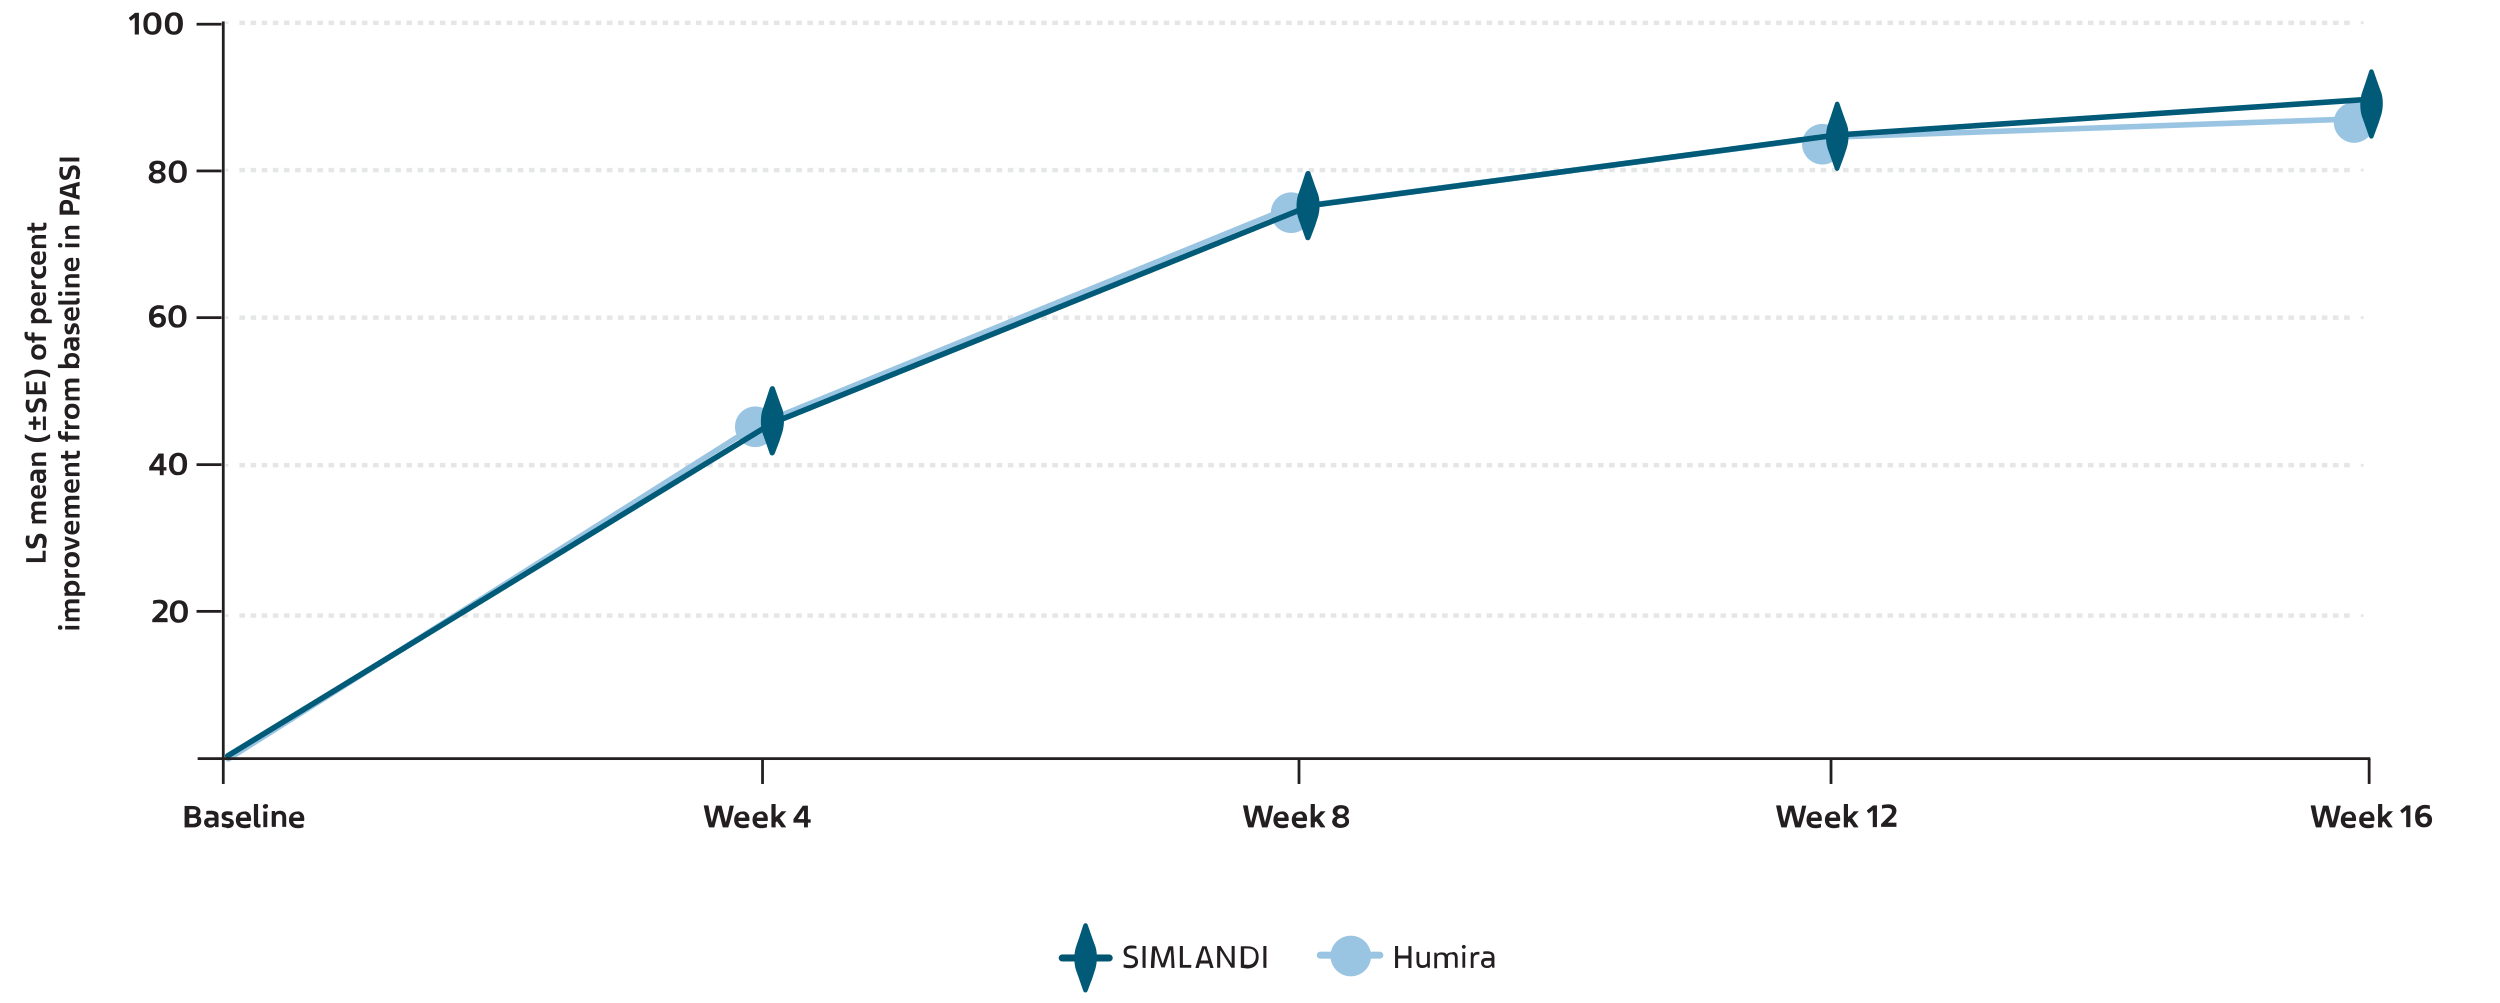 <?xml version="1.0" encoding="utf-8"?>
<!-- Generator: Adobe Illustrator 27.2.0, SVG Export Plug-In . SVG Version: 6.00 Build 0)  -->
<svg version="1.1" id="Layer_1" xmlns="http://www.w3.org/2000/svg" xmlns:xlink="http://www.w3.org/1999/xlink" x="0px" y="0px"
	 viewBox="0 0 898 360.2" style="enable-background:new 0 0 898 360.2;" xml:space="preserve">
<style type="text/css">
	.st0{fill:#231F20;}
	.st1{fill:none;stroke:#005670;stroke-width:2.5;stroke-linecap:round;}
	.st2{fill:none;stroke:#E5E6E7;}
	.st3{fill:none;stroke:#E5E6E7;stroke-width:1.6;stroke-dasharray:0,0,2,2;}
	.st4{fill:none;stroke:#99C4E2;stroke-width:2;stroke-linecap:round;}
	.st5{fill-rule:evenodd;clip-rule:evenodd;fill:#99C4E2;}
	.st6{enable-background:new    ;}
	.st7{fill:none;stroke:#231F20;}
	.st8{fill-rule:evenodd;clip-rule:evenodd;fill:#005A78;}
	.st9{fill:none;stroke:#005A78;stroke-width:2;stroke-linecap:round;}
	.st10{fill:none;stroke:#99C4E2;stroke-width:2.5;stroke-linecap:round;}
</style>
<g id="ADA-positive-patient">
	<g>
		<path class="st0" d="M16.5,201.9h-0.1H9.5c-0.1,0-0.1,0-0.1,0s0,0,0-0.1v-1.2c0-0.1,0.1-0.1,0.1-0.1h5.8v-2.6v-0.1h0.1h0.9
			c0.1,0,0.1,0,0.1,0s0,0,0,0.1v3.9C16.6,201.9,16.5,201.9,16.5,201.9L16.5,201.9z"/>
		<path class="st0" d="M16.4,196.7C16.4,196.7,16.3,196.8,16.4,196.7c-0.1,0.1-0.1,0.1-0.2,0.1h-1h-0.1v-0.1
			c0.2-0.6,0.3-1.4,0.3-2.1c0-0.4-0.1-0.7-0.2-1s-0.4-0.4-0.6-0.4c-0.2,0-0.4,0.1-0.5,0.2s-0.2,0.3-0.3,0.5s-0.1,0.5-0.2,0.8
			c-0.1,0.5-0.2,0.9-0.4,1.2c-0.1,0.3-0.3,0.5-0.6,0.8s-0.7,0.3-1.2,0.3c-0.7,0-1.2-0.2-1.6-0.8c-0.4-0.5-0.6-1.2-0.6-2
			c0-0.7,0.1-1.2,0.2-1.7c0,0,0-0.1,0.1-0.1h0.1h1c0.1,0,0.1,0,0.1,0.1c-0.1,0.5-0.2,1-0.2,1.5s0.1,0.9,0.2,1.1s0.4,0.4,0.6,0.4
			c0.2,0,0.4-0.1,0.5-0.2c0.1-0.1,0.2-0.3,0.3-0.5s0.1-0.5,0.2-0.8c0.1-0.5,0.2-0.9,0.4-1.2s0.3-0.6,0.6-0.8s0.7-0.3,1.2-0.3
			c0.4,0,0.8,0.1,1.2,0.3c0.3,0.2,0.6,0.5,0.8,0.9s0.3,0.9,0.3,1.4C16.7,195.3,16.6,196.1,16.4,196.7L16.4,196.7z"/>
		<path class="st0" d="M13.2,180.2h3.2c0.1,0,0.1,0,0.1,0.1v1.1c0,0.1,0,0.2-0.1,0.2h-3c-0.4,0-0.6,0.1-0.8,0.2s-0.2,0.4-0.2,0.7
			c0,0.4,0.1,0.6,0.2,0.8c0.1,0.2,0.4,0.2,0.7,0.2h3.2c0.1,0,0.1,0,0.1,0v0.1v1.1c0,0.1,0,0.1,0,0.1h-0.1h-3c-0.4,0-0.6,0.1-0.8,0.2
			s-0.2,0.4-0.2,0.7s0.1,0.6,0.2,0.8s0.4,0.2,0.6,0.2h3.2c0.1,0,0.1,0,0.1,0v0.1v1.1c0,0.1,0,0.1-0.1,0.1h-4.9c-0.1,0-0.1,0-0.1-0.1
			v-0.8V187h0.1H12c-0.2-0.1-0.4-0.4-0.6-0.6s-0.2-0.7-0.2-1.1c0-0.8,0.2-1.2,0.8-1.5c-0.5-0.3-0.8-0.9-0.8-1.7
			C11.2,180.8,11.9,180.2,13.2,180.2L13.2,180.2z"/>
		<path class="st0" d="M11.9,174.9c0.4-0.4,1.1-0.6,1.9-0.6h0.4c0.1,0,0.1,0.1,0.1,0.1v3.5c0.4-0.1,0.7-0.2,0.9-0.5s0.3-0.7,0.3-1.2
			c0-0.2,0-0.5-0.1-0.8s-0.1-0.6-0.2-0.8c0,0,0,0,0-0.1c0,0,0-0.1,0.1-0.1h0.9h0.1c0,0,0,0,0,0.1c0.1,0.2,0.1,0.5,0.2,0.8
			c0,0.3,0.1,0.6,0.1,0.9c0,1-0.2,1.7-0.7,2.2c-0.5,0.5-1.1,0.7-2,0.7c-0.6,0-1-0.1-1.5-0.3c-0.4-0.2-0.7-0.5-1-0.9
			c-0.2-0.4-0.3-0.9-0.3-1.4C11.2,175.9,11.4,175.3,11.9,174.9L11.9,174.9z M12.6,177.5c0.2,0.2,0.5,0.4,0.9,0.4v-2.3
			c-0.4,0-0.7,0.1-0.9,0.3s-0.3,0.4-0.3,0.8C12.2,177,12.3,177.3,12.6,177.5L12.6,177.5z"/>
		<path class="st0" d="M11.7,169.2c0.3-0.3,0.8-0.5,1.5-0.5h3.2c0.1,0,0.1,0,0.1,0.1v0.8c0,0.1,0,0.1,0,0.1s-0.1,0-0.1,0.1l-0.5,0.1
			c0.2,0.2,0.4,0.4,0.5,0.7s0.2,0.6,0.2,1c0,0.6-0.2,1.1-0.5,1.4c-0.3,0.4-0.7,0.5-1.3,0.5c-1,0-1.6-0.6-1.6-1.9v-1.5h-0.3
			c-0.5,0-0.8,0.4-0.8,1.1c0,0.5,0,1,0.1,1.4l0,0c0,0.1,0,0.1-0.1,0.1h-0.9c-0.1,0-0.1,0-0.1,0s0-0.1-0.1-0.1
			c-0.1-0.3-0.1-0.9-0.1-1.7S11.4,169.5,11.7,169.2L11.7,169.2z M14.3,170.1v1.2c0,0.6,0.2,0.8,0.6,0.8c0.2,0,0.4-0.1,0.5-0.2
			s0.2-0.4,0.2-0.7s-0.1-0.6-0.3-0.8s-0.4-0.3-0.7-0.3H14.3L14.3,170.1z"/>
		<path class="st0" d="M11.8,163.1c0.4-0.3,0.9-0.5,1.6-0.5h3c0.1,0,0.1,0,0.1,0v0.1v1.1c0,0.1,0,0.1,0,0.1h-0.1h-3.1
			c-0.3,0-0.6,0.1-0.7,0.2s-0.2,0.4-0.2,0.8c0,0.7,0.3,1.1,1,1.1h3.1c0.1,0,0.1,0,0.1,0v0.1v1.1c0,0.1,0,0.1-0.1,0.1h-4.9
			c-0.1,0-0.1,0-0.1-0.1v-0.8c0-0.1,0-0.1,0-0.1s0.1,0,0.1-0.1l0.5-0.1c-0.5-0.3-0.8-0.9-0.8-1.8C11.2,163.9,11.4,163.4,11.8,163.1
			L11.8,163.1z"/>
		<path class="st0" d="M18,157.3c0,0,0,0.1-0.1,0.1c-0.6,0.4-1.2,0.8-2.1,1c-0.8,0.3-1.6,0.4-2.4,0.4s-1.7-0.1-2.4-0.4
			c-0.8-0.3-1.4-0.6-2-1.1c-0.1,0-0.1-0.1-0.1-0.1v-0.1v-1c0-0.1,0-0.1,0-0.1H9c1.3,0.9,2.8,1.4,4.4,1.4s3.2-0.5,4.4-1.4
			c0,0,0,0,0.1,0s0.1,0.1,0.1,0.1v1C18,157.2,18,157.3,18,157.3L18,157.3z"/>
		<path class="st0" d="M14.6,152.6h-0.1H13v1.7c0,0.1,0,0.1-0.1,0.1H12c-0.1,0-0.1,0-0.1-0.1v-1.7h-1.5c-0.1,0-0.1,0-0.1,0v-0.1v-1
			c0-0.1,0.1-0.1,0.1-0.1h1.5v-1.7c0-0.1,0-0.1,0.1-0.1h0.9c0.1,0,0.1,0,0.1,0.1v1.7h1.5c0.1,0,0.1,0.1,0.1,0.1v1
			C14.7,152.6,14.7,152.6,14.6,152.6z M16.4,154.5h-0.9c-0.1,0-0.1,0-0.1-0.1v-4.7c0-0.1,0-0.1,0-0.1h0.1h0.9c0.1,0,0.1,0,0.1,0.1
			v4.7C16.6,154.4,16.5,154.5,16.4,154.5L16.4,154.5z"/>
		<path class="st0" d="M16.4,147.8C16.4,147.8,16.3,147.9,16.4,147.8c-0.1,0.1-0.1,0.1-0.2,0.1h-1h-0.1v-0.1
			c0.2-0.6,0.3-1.4,0.3-2.1c0-0.4-0.1-0.7-0.2-0.9s-0.4-0.4-0.6-0.4c-0.2,0-0.4,0.1-0.5,0.2s-0.2,0.3-0.3,0.5s-0.1,0.5-0.2,0.8
			c-0.1,0.5-0.2,0.9-0.4,1.2s-0.3,0.6-0.6,0.8s-0.7,0.3-1.2,0.3c-0.7,0-1.2-0.2-1.6-0.8c-0.4-0.5-0.6-1.2-0.6-2
			c0-0.7,0.1-1.2,0.2-1.7c0-0.1,0-0.1,0.1-0.1h0.1h1c0.1,0,0.1,0,0.1,0.1c-0.1,0.5-0.2,1-0.2,1.6s0.1,0.9,0.2,1.1s0.4,0.4,0.6,0.4
			c0.2,0,0.4-0.1,0.5-0.2c0.1-0.1,0.2-0.3,0.3-0.5s0.1-0.4,0.2-0.8c0.1-0.5,0.2-0.9,0.4-1.2c0.1-0.3,0.3-0.6,0.6-0.8
			s0.7-0.3,1.2-0.3c0.4,0,0.8,0.1,1.2,0.3c0.3,0.2,0.6,0.5,0.8,0.9s0.3,0.9,0.3,1.4C16.7,146.4,16.6,147.2,16.4,147.8L16.4,147.8z"
			/>
		<path class="st0" d="M16.5,141.6c0,0,0,0-0.1,0H9.5c-0.1,0-0.1,0-0.1,0v-0.1v-4.4c0-0.1,0-0.1,0-0.1h0.1h0.9c0.1,0,0.1,0,0.1,0
			v0.1v3.1h1.8v-2.8c0-0.1,0-0.1,0-0.1h0.1h0.9c0.1,0,0.1,0,0.1,0v0.1v2.8h1.8v-3.1c0-0.1,0-0.1,0-0.1h0.1h0.9c0.1,0,0.1,0,0.1,0
			v0.1L16.5,141.6L16.5,141.6L16.5,141.6z"/>
		<path class="st0" d="M17.9,135.6h-0.1c-1.4-0.9-2.8-1.4-4.4-1.4c-0.8,0-1.6,0.1-2.3,0.4s-1.4,0.6-2.1,1.1H8.9
			c-0.1,0-0.1-0.1-0.1-0.2v-1c0-0.1,0.1-0.2,0.1-0.2c0.5-0.4,1.2-0.8,2-1.1s1.6-0.4,2.5-0.4s1.7,0.1,2.5,0.4c0.8,0.3,1.5,0.6,2,1
			l0.1,0.1v0.1v1C18,135.5,18,135.6,17.9,135.6L17.9,135.6z"/>
		<path class="st0" d="M16,128.5c-0.5,0.5-1.1,0.7-2,0.7s-1.6-0.2-2.1-0.7s-0.7-1.2-0.7-2.1s0.2-1.5,0.7-2s1.1-0.7,2-0.7
			s1.6,0.2,2,0.7c0.5,0.5,0.7,1.2,0.7,2S16.4,128,16,128.5L16,128.5z M15.2,125.5c-0.3-0.2-0.7-0.4-1.2-0.4s-0.9,0.1-1.2,0.4
			s-0.4,0.5-0.4,0.9s0.1,0.8,0.4,1s0.7,0.4,1.2,0.4s0.9-0.1,1.2-0.4c0.3-0.2,0.4-0.6,0.4-1S15.4,125.7,15.2,125.5z"/>
		<path class="st0" d="M16.5,122.3h-0.1h-4v0.7c0,0.1,0,0.1-0.1,0.1h-0.7c-0.1,0-0.1,0-0.1-0.1l-0.1-0.7h-0.6
			c-0.6,0-1.1-0.1-1.5-0.5c-0.3-0.3-0.5-0.8-0.5-1.6c0-0.4,0-0.7,0.1-0.9c0-0.1,0.1-0.1,0.1-0.1h0.9c0.1,0,0.1,0,0.1,0.1
			c0,0.2-0.1,0.5-0.1,0.7c0,0.3,0.1,0.5,0.2,0.7s0.4,0.2,0.7,0.2h0.5v-1.4c0-0.1,0-0.1,0-0.1h0.1h0.9c0.1,0,0.1,0,0.1,0.1v1.4h4
			c0.1,0,0.1,0,0.1,0v0.1v1.1C16.6,122.3,16.6,122.3,16.5,122.3L16.5,122.3z"/>
		<path class="st0" d="M11.9,111.4c0.5-0.4,1.1-0.7,2-0.7c0.6,0,1.1,0.1,1.5,0.3c0.4,0.2,0.7,0.5,0.9,0.9s0.3,0.8,0.3,1.2
			c0,0.4-0.1,0.7-0.2,1s-0.3,0.5-0.5,0.7h2.6c0.1,0,0.1,0,0.1,0v0.1v1.1c0,0.1,0,0.1,0,0.1h-0.1h-7.2c-0.1,0-0.1,0-0.1-0.1v-0.8
			c0-0.1,0-0.2,0.1-0.2l0.5-0.1c-0.2-0.2-0.4-0.4-0.6-0.7c-0.1-0.3-0.2-0.7-0.2-1.1C11.2,112.4,11.4,111.8,11.9,111.4L11.9,111.4z
			 M15.2,112.5c-0.3-0.2-0.7-0.4-1.2-0.4s-1,0.1-1.2,0.4s-0.4,0.6-0.4,0.9s0.1,0.7,0.4,1s0.7,0.4,1.2,0.4l0,0c1.1,0,1.6-0.4,1.6-1.4
			C15.6,113.1,15.4,112.8,15.2,112.5z"/>
		<path class="st0" d="M11.9,105.6c0.4-0.4,1.1-0.6,1.9-0.6h0.4c0.1,0,0.1,0.1,0.1,0.1v3.5c0.4-0.1,0.7-0.2,0.9-0.5s0.3-0.7,0.3-1.2
			c0-0.2,0-0.5-0.1-0.8s-0.1-0.6-0.2-0.8c0,0,0,0,0-0.1c0,0,0-0.1,0.1-0.1h0.9h0.1c0,0,0,0,0,0.1c0.1,0.2,0.1,0.5,0.2,0.8
			c0,0.3,0.1,0.6,0.1,0.9c0,1-0.2,1.7-0.7,2.2c-0.5,0.5-1.1,0.7-2,0.7c-0.6,0-1-0.1-1.5-0.3c-0.4-0.2-0.7-0.5-1-0.9
			c-0.2-0.4-0.3-0.9-0.3-1.4C11.2,106.6,11.4,106,11.9,105.6L11.9,105.6z M12.6,108.2c0.2,0.2,0.5,0.4,0.9,0.4v-2.3
			c-0.4,0-0.7,0.1-0.9,0.3s-0.3,0.4-0.3,0.8C12.2,107.7,12.3,107.9,12.6,108.2L12.6,108.2z"/>
		<path class="st0" d="M11.3,100.7h1h0.1c0,0,0,0,0,0.1v0.6c0,0.8,0.4,1.1,1.3,1.1h2.7c0.1,0,0.1,0,0.1,0v0.1v1.1c0,0.1,0,0.1,0,0.1
			h-0.1h-4.9c-0.1,0-0.1,0-0.1-0.1V103c0-0.1,0-0.1,0-0.1s0.1,0,0.1-0.1l0.5-0.1c-0.5-0.2-0.8-0.7-0.8-1.3v-0.6
			C11.2,100.7,11.2,100.7,11.3,100.7L11.3,100.7z"/>
		<path class="st0" d="M15.9,99.4c-0.5,0.5-1.2,0.7-2,0.7c-0.6,0-1.1-0.1-1.5-0.4c-0.4-0.2-0.7-0.6-0.9-1s-0.3-0.9-0.3-1.5
			c0-0.4,0-0.9,0.1-1.2c0-0.1,0.1-0.1,0.1-0.1h0.9c0.1,0,0.1,0,0.1,0.1c-0.1,0.3-0.1,0.6-0.1,1c0,0.2,0.1,0.5,0.2,0.7
			s0.3,0.4,0.5,0.6s0.5,0.2,0.9,0.2c0.5,0,0.9-0.1,1.2-0.4s0.4-0.7,0.4-1.1s-0.1-0.8-0.2-1.2c0,0,0,0,0-0.1c0,0,0-0.1,0.1-0.1h0.9
			c0.1,0,0.1,0,0.1,0.1c0.1,0.4,0.2,0.8,0.2,1.4C16.6,98.2,16.4,98.9,15.9,99.4L15.9,99.4z"/>
		<path class="st0" d="M11.9,90.9c0.4-0.4,1.1-0.6,1.9-0.6h0.4c0.1,0,0.1,0.1,0.1,0.1v3.5c0.4-0.1,0.7-0.2,0.9-0.5s0.3-0.7,0.3-1.2
			c0-0.2,0-0.5-0.1-0.8s-0.1-0.6-0.2-0.8c0,0,0,0,0-0.1c0,0,0-0.1,0.1-0.1h0.9h0.1c0,0,0,0,0,0.1c0.1,0.2,0.1,0.5,0.2,0.8
			c0,0.3,0.1,0.6,0.1,0.9c0,1-0.2,1.7-0.7,2.2c-0.5,0.5-1.1,0.7-2,0.7c-0.6,0-1-0.1-1.5-0.3c-0.4-0.2-0.7-0.5-1-0.9
			c-0.2-0.4-0.3-0.9-0.3-1.4C11.2,91.9,11.4,91.3,11.9,90.9L11.9,90.9z M12.6,93.5c0.2,0.2,0.5,0.4,0.9,0.4v-2.3
			c-0.4,0-0.7,0.1-0.9,0.3s-0.3,0.4-0.3,0.8C12.2,93,12.3,93.3,12.6,93.5L12.6,93.5z"/>
		<path class="st0" d="M11.8,84.9c0.4-0.3,0.9-0.5,1.6-0.5h3c0.1,0,0.1,0,0.1,0v0.1v1.1c0,0.1,0,0.1,0,0.1h-0.1h-3.1
			c-0.3,0-0.6,0.1-0.7,0.2s-0.2,0.4-0.2,0.8c0,0.7,0.3,1.1,1,1.1h3.1c0.1,0,0.1,0,0.1,0v0.1V89c0,0.1,0,0.1-0.1,0.1h-4.9
			c-0.1,0-0.1,0-0.1-0.1v-0.8c0-0.1,0-0.1,0-0.1s0.1,0,0.1-0.1l0.5-0.1c-0.5-0.3-0.8-0.9-0.8-1.8C11.2,85.7,11.4,85.2,11.8,84.9
			L11.8,84.9z"/>
		<path class="st0" d="M16.3,82.4c-0.3,0.3-0.7,0.4-1.3,0.4h-2.5v0.7c0,0.1,0,0.1-0.1,0.1h-0.7c-0.1,0-0.1,0-0.1-0.1l-0.1-0.7
			L10,82.7c-0.1,0-0.2-0.1-0.2-0.2v-0.9c0-0.1,0.1-0.1,0.1-0.1h1.4v-1.4c0-0.1,0-0.1,0.1-0.1h0.9c0.1,0,0.1,0,0.1,0.1v1.4h2.4
			c0.2,0,0.4-0.1,0.6-0.1s0.2-0.3,0.2-0.6c0-0.3,0-0.5-0.1-0.7l0,0c0-0.1,0-0.1,0.1-0.1h0.9c0.1,0,0.1,0,0.1,0.1s0.1,0.3,0.1,0.4
			s0,0.4,0,0.6C16.7,81.7,16.6,82.2,16.3,82.4z"/>
		<path class="st0" d="M22.2,226c-0.1,0.2-0.3,0.2-0.6,0.2s-0.4-0.1-0.6-0.2s-0.2-0.4-0.2-0.6s0.1-0.5,0.2-0.6s0.3-0.2,0.6-0.2
			c0.2,0,0.4,0.1,0.6,0.2c0.1,0.1,0.2,0.4,0.2,0.6C22.5,225.7,22.4,225.9,22.2,226z M28.5,226.1h-0.1h-4.9h-0.1V226v-1.1v-0.1h0.1
			h4.9c0.1,0,0.1,0,0.1,0v0.1v1.1C28.6,226,28.6,226.1,28.5,226.1z"/>
		<path class="st0" d="M25.2,215.3h3.2c0.1,0,0.1,0,0.1,0.1v1.1c0,0.1,0,0.2-0.1,0.2h-3c-0.4,0-0.6,0.1-0.8,0.2s-0.2,0.4-0.2,0.7
			c0,0.4,0.1,0.6,0.2,0.8s0.4,0.2,0.7,0.2h3.2c0.1,0,0.1,0,0.1,0v0.1v1.1c0,0.1,0,0.1,0,0.1h-0.1h-3c-0.4,0-0.6,0.1-0.8,0.2
			c-0.2,0.1-0.2,0.4-0.2,0.7s0.1,0.6,0.2,0.8s0.4,0.2,0.6,0.2h3.2c0.1,0,0.1,0,0.1,0v0.1v1.1c0,0.1,0,0.1-0.1,0.1h-4.9
			c-0.1,0-0.1,0-0.1-0.1v-0.8v-0.1c0,0,0,0,0.1,0l0.5-0.1c-0.2-0.1-0.4-0.4-0.6-0.6s-0.2-0.7-0.2-1.1c0-0.8,0.2-1.2,0.8-1.5
			c-0.5-0.3-0.8-0.9-0.8-1.7C23.2,216,23.9,215.3,25.2,215.3L25.2,215.3z"/>
		<path class="st0" d="M23.9,209.3c0.5-0.4,1.1-0.7,2-0.7c0.6,0,1.1,0.1,1.5,0.3s0.7,0.5,0.9,0.9c0.2,0.4,0.3,0.8,0.3,1.2
			s-0.1,0.7-0.2,1s-0.3,0.5-0.5,0.7h2.6c0.1,0,0.1,0,0.1,0v0.1v1.1c0,0.1,0,0.1,0,0.1h-0.1h-7.2c-0.1,0-0.1,0-0.1-0.1v-0.8
			c0-0.1,0-0.2,0.1-0.2l0.5-0.1c-0.2-0.2-0.4-0.4-0.6-0.7c-0.1-0.3-0.2-0.7-0.2-1.1C23.2,210.3,23.4,209.7,23.9,209.3L23.9,209.3z
			 M27.2,210.4c-0.3-0.2-0.7-0.4-1.2-0.4s-1,0.1-1.2,0.4s-0.4,0.5-0.4,0.9s0.1,0.7,0.4,1s0.7,0.4,1.2,0.4l0,0c1.1,0,1.6-0.5,1.6-1.4
			C27.6,211,27.4,210.7,27.2,210.4L27.2,210.4z"/>
		<path class="st0" d="M23.3,204.4h1c0,0,0,0,0.1,0c0,0,0,0,0,0.1v0.6c0,0.8,0.4,1.1,1.3,1.1h2.7c0.1,0,0.1,0,0.1,0v0.1v1.1
			c0,0.1,0,0.1,0,0.1h-0.1h-4.9c-0.1,0-0.1,0-0.1-0.1v-0.8v-0.1c0,0,0,0,0.1,0l0.5-0.1c-0.5-0.2-0.8-0.7-0.8-1.3v-0.6
			C23.2,204.4,23.2,204.4,23.3,204.4L23.3,204.4z"/>
		<path class="st0" d="M28,203.1c-0.5,0.5-1.1,0.7-2,0.7s-1.6-0.2-2.1-0.7s-0.7-1.2-0.7-2.1s0.2-1.5,0.7-2s1.1-0.7,2-0.7
			s1.5,0.2,2,0.7s0.7,1.2,0.7,2S28.4,202.7,28,203.1L28,203.1z M27.2,200.2c-0.3-0.2-0.7-0.4-1.2-0.4s-1,0.1-1.2,0.4
			s-0.4,0.5-0.4,0.9s0.1,0.8,0.4,1s0.7,0.4,1.2,0.4s0.9-0.1,1.2-0.4c0.3-0.2,0.4-0.6,0.4-1S27.4,200.4,27.2,200.2z"/>
		<path class="st0" d="M28.5,196l-0.1,0.1c-1.4,0.7-3,1.2-4.9,1.7c0,0,0,0-0.1,0s-0.1,0-0.1-0.1v-1.1c0-0.1,0-0.2,0.1-0.2
			c1.2-0.3,2.5-0.6,3.8-1.2v-0.1c-1.3-0.5-2.5-0.8-3.8-1.1c-0.1,0-0.1-0.1-0.1-0.2v-1c0-0.1,0.1-0.2,0.2-0.1
			c0.8,0.2,1.7,0.5,2.5,0.8c0.9,0.3,1.6,0.6,2.4,1c0,0,0.1,0,0.1,0.1v0.1v1.2C28.6,195.9,28.6,195.9,28.5,196L28.5,196z"/>
		<path class="st0" d="M23.9,187.7c0.5-0.4,1.1-0.6,1.9-0.6h0.4c0.1,0,0.1,0,0.1,0.1v3.5c0.4,0,0.7-0.2,0.9-0.5s0.3-0.7,0.3-1.2
			c0-0.2,0-0.5-0.1-0.8c0-0.3-0.1-0.6-0.2-0.8l0,0c0,0,0-0.1,0.1-0.1h0.9h0.1c0,0,0,0,0,0.1c0.1,0.2,0.1,0.5,0.2,0.8
			c0,0.3,0.1,0.6,0.1,0.9c0,1-0.2,1.7-0.7,2.2s-1.1,0.7-2,0.7c-0.6,0-1-0.1-1.5-0.3c-0.4-0.2-0.7-0.5-1-0.9
			c-0.2-0.4-0.3-0.9-0.3-1.4C23.2,188.7,23.4,188.2,23.9,187.7L23.9,187.7z M24.6,190.3c0.2,0.2,0.5,0.4,0.9,0.4v-2.3
			c-0.4,0-0.7,0.1-0.9,0.3s-0.3,0.5-0.3,0.8C24.2,189.8,24.4,190.1,24.6,190.3L24.6,190.3z"/>
		<path class="st0" d="M25.2,178.1h3.2c0.1,0,0.1,0.1,0.1,0.1v1.1c0,0.1,0,0.2-0.1,0.2h-3c-0.4,0-0.6,0.1-0.8,0.2s-0.2,0.4-0.2,0.7
			c0,0.4,0.1,0.6,0.2,0.8s0.4,0.2,0.7,0.2h3.2c0.1,0,0.1,0,0.1,0v0.1v1.1c0,0.1,0,0.1,0,0.1h-0.1h-3c-0.4,0-0.6,0.1-0.8,0.2
			c-0.2,0.1-0.2,0.4-0.2,0.7s0.1,0.6,0.2,0.8s0.4,0.2,0.6,0.2h3.2c0.1,0,0.1,0,0.1,0v0.1v1.1c0,0.1,0,0.1-0.1,0.1h-4.9
			c-0.1,0-0.1,0-0.1-0.1V185v-0.1c0,0,0,0,0.1,0l0.5-0.1c-0.2-0.1-0.4-0.4-0.6-0.6s-0.2-0.7-0.2-1.1c0-0.8,0.2-1.2,0.8-1.5
			c-0.5-0.3-0.8-0.9-0.8-1.7C23.2,178.7,23.9,178.1,25.2,178.1L25.2,178.1z"/>
		<path class="st0" d="M23.9,172.8c0.5-0.4,1.1-0.6,1.9-0.6h0.4c0.1,0,0.1,0.1,0.1,0.1v3.5c0.4-0.1,0.7-0.2,0.9-0.5s0.3-0.7,0.3-1.2
			c0-0.2,0-0.5-0.1-0.8c0-0.3-0.1-0.6-0.2-0.8c0,0,0,0,0-0.1c0,0,0-0.1,0.1-0.1h0.9h0.1c0,0,0,0,0,0.1c0.1,0.2,0.1,0.5,0.2,0.8
			c0,0.3,0.1,0.6,0.1,0.9c0,1-0.2,1.7-0.7,2.2s-1.1,0.7-2,0.7c-0.6,0-1-0.1-1.5-0.3c-0.4-0.2-0.7-0.5-1-0.9
			c-0.2-0.4-0.3-0.9-0.3-1.4C23.2,173.8,23.4,173.2,23.9,172.8L23.9,172.8z M24.6,175.4c0.2,0.2,0.5,0.4,0.9,0.4v-2.3
			c-0.4,0-0.7,0.1-0.9,0.3s-0.3,0.4-0.3,0.8C24.2,174.8,24.4,175.1,24.6,175.4L24.6,175.4z"/>
		<path class="st0" d="M23.8,166.8c0.4-0.3,0.9-0.5,1.6-0.5h3c0.1,0,0.1,0,0.1,0v0.1v1.1c0,0.1,0,0.1,0,0.1h-0.1h-3.1
			c-0.3,0-0.6,0.1-0.7,0.2s-0.2,0.4-0.2,0.8c0,0.7,0.3,1.1,1,1.1h3.1c0.1,0,0.1,0,0.1,0v0.1v1.1c0,0.1,0,0.1-0.1,0.1h-4.9
			c-0.1,0-0.1,0-0.1-0.1v-0.8c0-0.1,0-0.1,0-0.1s0,0,0.1-0.1l0.5-0.1c-0.5-0.3-0.8-0.9-0.8-1.8C23.2,167.5,23.4,167.1,23.8,166.8
			L23.8,166.8z"/>
		<path class="st0" d="M28.3,164.3c-0.3,0.3-0.7,0.4-1.3,0.4h-2.5v0.7c0,0.1,0,0.1-0.1,0.1h-0.7c-0.1,0-0.1,0-0.1-0.1l-0.1-0.7
			l-1.4-0.1c-0.1,0-0.2-0.1-0.2-0.2v-0.9c0-0.1,0-0.1,0.1-0.1h1.4V162c0-0.1,0-0.1,0.1-0.1h0.9c0.1,0,0.1,0,0.1,0.1v1.4h2.4
			c0.2,0,0.4-0.1,0.5-0.1s0.2-0.3,0.2-0.6s0-0.5-0.1-0.7l0,0c0-0.1,0-0.1,0.1-0.1h0.9c0.1,0,0.1,0,0.1,0.1s0.1,0.3,0.1,0.4
			c0,0.1,0,0.4,0,0.6C28.7,163.6,28.6,164.1,28.3,164.3z"/>
		<path class="st0" d="M28.5,157.9h-0.1h-4v0.7c0,0.1,0,0.1-0.1,0.1h-0.7c-0.1,0-0.1,0-0.1-0.1l-0.1-0.7h-0.6
			c-0.6,0-1.1-0.1-1.5-0.5c-0.3-0.3-0.5-0.8-0.5-1.6c0-0.4,0-0.7,0.1-0.9c0-0.1,0-0.1,0.1-0.1h0.9c0.1,0,0.1,0,0.1,0.1
			c0,0.2-0.1,0.5-0.1,0.7c0,0.3,0.1,0.5,0.2,0.7s0.4,0.2,0.7,0.2h0.5v-1.4c0-0.1,0-0.1,0-0.1s0,0,0.1,0h0.9c0.1,0,0.1,0,0.1,0.1v1.4
			h4c0.1,0,0.1,0,0.1,0v0.1v1.1C28.6,157.9,28.6,157.9,28.5,157.9L28.5,157.9z"/>
		<path class="st0" d="M23.3,151h1c0,0,0,0,0.1,0c0,0,0,0,0,0.1v0.6c0,0.8,0.4,1.1,1.3,1.1h2.7c0.1,0,0.1,0,0.1,0v0.1v1.1
			c0,0.1,0,0.1,0,0.1h-0.1h-4.9c-0.1,0-0.1,0-0.1-0.1v-0.8c0-0.1,0-0.1,0-0.1s0,0,0.1-0.1H24c-0.5-0.2-0.8-0.7-0.8-1.3L23.3,151
			C23.2,151,23.2,151,23.3,151L23.3,151z"/>
		<path class="st0" d="M28,149.8c-0.5,0.5-1.1,0.7-2,0.7s-1.6-0.2-2.1-0.7s-0.7-1.2-0.7-2.1s0.2-1.5,0.7-2s1.1-0.7,2-0.7
			s1.5,0.2,2,0.7s0.7,1.2,0.7,2S28.4,149.3,28,149.8L28,149.8z M27.2,146.8c-0.3-0.2-0.7-0.4-1.2-0.4s-1,0.1-1.2,0.4
			s-0.4,0.5-0.4,0.9s0.1,0.8,0.4,1s0.7,0.4,1.2,0.4s0.9-0.1,1.2-0.4c0.3-0.2,0.4-0.6,0.4-1S27.4,147.1,27.2,146.8z"/>
		<path class="st0" d="M25.2,136h3.2c0.1,0,0.1,0.1,0.1,0.1v1.1c0,0.1,0,0.2-0.1,0.2h-3c-0.4,0-0.6,0.1-0.8,0.2s-0.2,0.4-0.2,0.7
			c0,0.4,0.1,0.6,0.2,0.8s0.4,0.2,0.7,0.2h3.2c0.1,0,0.1,0,0.1,0v0.1v1.1c0,0.1,0,0.1,0,0.1h-0.1h-3c-0.4,0-0.6,0.1-0.8,0.2
			c-0.2,0.1-0.2,0.4-0.2,0.7s0.1,0.6,0.2,0.8s0.4,0.2,0.6,0.2h3.2c0.1,0,0.1,0,0.1,0v0.1v1.1c0,0.1,0,0.1-0.1,0.1h-4.9
			c-0.1,0-0.1,0-0.1-0.1v-0.8c0-0.1,0-0.1,0-0.1s0,0,0.1-0.1l0.5-0.1c-0.2-0.1-0.4-0.4-0.6-0.6s-0.2-0.7-0.2-1.1
			c0-0.8,0.2-1.2,0.8-1.5c-0.5-0.3-0.8-0.9-0.8-1.7C23.2,136.6,23.9,136,25.2,136L25.2,136z"/>
		<path class="st0" d="M23.5,127.9c0.2-0.4,0.5-0.6,0.9-0.8c0.4-0.2,0.9-0.3,1.5-0.3s1.1,0.1,1.5,0.3s0.7,0.5,0.9,0.9
			c0.2,0.4,0.3,0.8,0.3,1.3c0,0.4-0.1,0.7-0.2,1s-0.3,0.6-0.6,0.7l0.5,0.1c0,0,0.1,0,0.1,0.1s0,0.1,0,0.1v0.8c0,0.1,0,0.1-0.1,0.1
			h-7.4c-0.1,0-0.1,0-0.1,0v-0.1V131c0-0.1,0-0.1,0-0.1h0.1h2.8c-0.4-0.4-0.6-1-0.6-1.7C23.2,128.7,23.3,128.3,23.5,127.9
			L23.5,127.9z M27.2,128.5c-0.3-0.2-0.7-0.4-1.2-0.4s-1,0.1-1.2,0.4s-0.4,0.6-0.4,0.9c0,0.4,0.1,0.7,0.4,1s0.7,0.4,1.2,0.4l0,0
			c0.6,0,1-0.1,1.2-0.4s0.4-0.6,0.4-1C27.6,129.1,27.5,128.8,27.2,128.5L27.2,128.5z"/>
		<path class="st0" d="M23.7,121.7c0.3-0.3,0.8-0.5,1.5-0.5h3.2c0.1,0,0.1,0,0.1,0.1v0.8c0,0.1,0,0.1,0,0.1s-0.1,0-0.1,0.1l-0.5,0.1
			c0.2,0.2,0.4,0.4,0.5,0.7c0.1,0.3,0.2,0.6,0.2,1c0,0.6-0.2,1.1-0.5,1.4s-0.7,0.5-1.3,0.5c-1,0-1.6-0.6-1.6-1.9v-1.5h-0.3
			c-0.5,0-0.8,0.4-0.8,1.1c0,0.5,0,1,0.1,1.4l0,0c0,0.1,0,0.1-0.1,0.1h-0.9h-0.1v-0.1c-0.1-0.3-0.1-0.9-0.1-1.7S23.4,122,23.7,121.7
			L23.7,121.7z M26.3,122.6v1.2c0,0.6,0.2,0.8,0.6,0.8c0.2,0,0.4-0.1,0.5-0.2s0.2-0.4,0.2-0.7c0-0.3-0.1-0.6-0.3-0.8
			s-0.4-0.3-0.7-0.3H26.3L26.3,122.6z"/>
		<path class="st0" d="M28.6,119.2c0,0.3-0.1,0.6-0.2,0.8v0.1c0,0,0,0-0.1,0h-0.9c-0.1,0-0.1,0-0.1-0.1c0.1-0.2,0.1-0.4,0.2-0.7
			c0-0.3,0.1-0.5,0.1-0.8s0-0.6-0.1-0.8c-0.1-0.2-0.2-0.2-0.4-0.2c-0.2,0-0.3,0.1-0.4,0.2s-0.1,0.4-0.2,0.7
			c-0.1,0.4-0.2,0.7-0.3,0.9s-0.2,0.4-0.5,0.6c-0.2,0.2-0.5,0.2-0.9,0.2c-0.6,0-1-0.2-1.2-0.6s-0.4-0.9-0.4-1.6c0-0.5,0-1,0.1-1.4
			c0-0.1,0.1-0.1,0.1-0.1h0.9h0.1v0.1c-0.1,0.4-0.2,0.8-0.2,1.2c0,0.3,0,0.5,0.1,0.7s0.2,0.3,0.4,0.3c0.2,0,0.3-0.1,0.4-0.2
			s0.2-0.4,0.2-0.7c0.1-0.4,0.2-0.6,0.3-0.9s0.2-0.4,0.4-0.6c0.2-0.2,0.5-0.2,0.8-0.2c0.5,0,1,0.2,1.2,0.6c0.3,0.4,0.4,0.9,0.4,1.6
			C28.7,118.6,28.6,118.9,28.6,119.2L28.6,119.2z"/>
		<path class="st0" d="M23.9,111c0.5-0.4,1.1-0.6,1.9-0.6h0.4c0.1,0,0.1,0.1,0.1,0.1v3.5c0.4-0.1,0.7-0.2,0.9-0.5s0.3-0.7,0.3-1.2
			c0-0.2,0-0.5-0.1-0.8c0-0.3-0.1-0.6-0.2-0.8c0,0,0,0,0-0.1c0,0,0-0.1,0.1-0.1h0.9h0.1c0,0,0,0,0,0.1c0.1,0.2,0.1,0.5,0.2,0.8
			c0,0.3,0.1,0.6,0.1,0.9c0,1-0.2,1.7-0.7,2.2s-1.1,0.7-2,0.7c-0.6,0-1-0.1-1.5-0.3c-0.4-0.2-0.7-0.5-1-0.9
			c-0.2-0.4-0.3-0.9-0.3-1.4C23.2,112,23.4,111.4,23.9,111L23.9,111z M24.6,113.6c0.2,0.2,0.5,0.4,0.9,0.4v-2.3
			c-0.4,0-0.7,0.1-0.9,0.3s-0.3,0.4-0.3,0.8C24.2,113.1,24.4,113.4,24.6,113.6L24.6,113.6z"/>
		<path class="st0" d="M28.3,109c-0.2,0.2-0.6,0.4-1.2,0.4H21c-0.1,0-0.1-0.1-0.1-0.2v-1.1c0-0.1,0-0.1,0-0.1H21h6
			c0.3,0,0.5-0.1,0.5-0.5c0-0.1,0-0.1,0-0.2s0-0.1,0-0.1c0-0.1,0-0.1,0.1-0.1h0.8c0.1,0,0.1,0,0.1,0.1c0,0.2,0.1,0.4,0.1,0.7
			C28.7,108.4,28.6,108.8,28.3,109L28.3,109z"/>
		<path class="st0" d="M22.2,106.1c-0.1,0.2-0.3,0.2-0.6,0.2s-0.4-0.1-0.6-0.2s-0.2-0.4-0.2-0.6s0.1-0.5,0.2-0.6s0.3-0.2,0.6-0.2
			c0.2,0,0.4,0.1,0.6,0.2s0.2,0.4,0.2,0.6C22.5,105.7,22.4,105.9,22.2,106.1L22.2,106.1z M28.5,106.1h-0.1h-4.9h-0.1V106v-1.1
			c0-0.1,0-0.1,0-0.1h0.1h4.9c0.1,0,0.1,0,0.1,0v0.1V106.1C28.6,106.1,28.6,106.1,28.5,106.1z"/>
		<path class="st0" d="M23.8,99c0.4-0.3,0.9-0.5,1.6-0.5h3c0.1,0,0.1,0,0.1,0v0.1v1.1c0,0.1,0,0.1,0,0.1h-0.1h-3.1
			c-0.3,0-0.6,0.1-0.7,0.2s-0.2,0.4-0.2,0.8c0,0.7,0.3,1.1,1,1.1h3.1c0.1,0,0.1,0,0.1,0v0.1v1.1c0,0.1,0,0.1-0.1,0.1h-4.9
			c-0.1,0-0.1,0-0.1-0.1v-0.8c0-0.1,0-0.1,0-0.1s0,0,0.1-0.1l0.5-0.1c-0.5-0.3-0.8-0.9-0.8-1.8C23.2,99.8,23.4,99.3,23.8,99L23.8,99
			z"/>
		<path class="st0" d="M23.9,93.2c0.5-0.4,1.1-0.6,1.9-0.6h0.4c0.1,0,0.1,0.1,0.1,0.1v3.5c0.4-0.1,0.7-0.2,0.9-0.5s0.3-0.7,0.3-1.2
			c0-0.2,0-0.5-0.1-0.8c0-0.3-0.1-0.6-0.2-0.8c0,0,0,0,0-0.1c0,0,0-0.1,0.1-0.1h0.9h0.1c0,0,0,0,0,0.1c0.1,0.2,0.1,0.5,0.2,0.8
			c0,0.3,0.1,0.6,0.1,0.9c0,1-0.2,1.7-0.7,2.2s-1.1,0.7-2,0.7c-0.6,0-1-0.1-1.5-0.3c-0.4-0.2-0.7-0.5-1-0.9
			c-0.2-0.4-0.3-0.9-0.3-1.4C23.2,94.2,23.4,93.6,23.9,93.2L23.9,93.2z M24.6,95.8c0.2,0.2,0.5,0.4,0.9,0.4v-2.3
			c-0.4,0-0.7,0.1-0.9,0.3s-0.3,0.4-0.3,0.8C24.2,95.3,24.4,95.6,24.6,95.8L24.6,95.8z"/>
		<path class="st0" d="M22.2,88.7c-0.1,0.2-0.3,0.2-0.6,0.2s-0.4-0.1-0.6-0.2s-0.2-0.4-0.2-0.6s0.1-0.5,0.2-0.6s0.3-0.2,0.6-0.2
			c0.2,0,0.4,0.1,0.6,0.2s0.2,0.4,0.2,0.6C22.5,88.3,22.4,88.6,22.2,88.7L22.2,88.7z M28.5,88.8h-0.1h-4.9h-0.1v-0.1v-1.1
			c0-0.1,0-0.1,0-0.1h0.1h4.9c0.1,0,0.1,0,0.1,0v0.1V88.8C28.6,88.7,28.6,88.8,28.5,88.8z"/>
		<path class="st0" d="M23.8,81.6c0.4-0.3,0.9-0.5,1.6-0.5h3c0.1,0,0.1,0,0.1,0v0.1v1.1c0,0.1,0,0.1,0,0.1h-0.1h-3.1
			c-0.3,0-0.6,0.1-0.7,0.2s-0.2,0.4-0.2,0.8c0,0.7,0.3,1.1,1,1.1h3.1c0.1,0,0.1,0,0.1,0v0.1v1.1c0,0.1,0,0.1-0.1,0.1h-4.9
			c-0.1,0-0.1,0-0.1-0.1v-0.8c0-0.1,0-0.1,0-0.1s0,0,0.1-0.1l0.5-0.1c-0.5-0.3-0.8-0.9-0.8-1.8C23.2,82.4,23.4,82,23.8,81.6
			L23.8,81.6z"/>
		<path class="st0" d="M28.5,77.1h-0.1h-6.9c-0.1,0-0.1,0-0.1,0V77v-2.4c0-0.9,0.2-1.6,0.6-2.1s1-0.7,1.8-0.7s1.4,0.2,1.8,0.6
			s0.6,1.1,0.6,1.9v1.4h2.2c0.1,0,0.1,0,0.1,0.1V77.1C28.6,77.1,28.5,77.1,28.5,77.1z M25,74.5c0-0.9-0.4-1.3-1.2-1.3
			c-0.4,0-0.7,0.1-0.9,0.3s-0.2,0.6-0.2,1v1.1H25V74.5L25,74.5z"/>
		<path class="st0" d="M28.5,65.3c0.1,0,0.1,0,0.1,0.1v1.2c0,0.1,0,0.1,0,0.1l-0.1,0.1l-1.2,0.3v2.8l1.2,0.3c0,0,0.1,0,0.1,0.1v0.1
			v1.2c0,0.1,0,0.1-0.1,0.1c-2.3-0.6-4.6-1.3-6.9-2.2c-0.1,0-0.1,0-0.1-0.1v-0.1v-1.7c0-0.1,0-0.1,0.1-0.2
			C23.5,66.7,25.8,66,28.5,65.3L28.5,65.3L28.5,65.3z M26,67.4c-1.4,0.4-2.5,0.7-3.5,1v0.1c0.9,0.3,2.1,0.6,3.5,1V67.4z"/>
		<path class="st0" d="M28.4,64.2C28.4,64.2,28.3,64.3,28.4,64.2c-0.1,0.1-0.1,0.1-0.2,0.1h-1h-0.1v-0.1c0.2-0.6,0.3-1.4,0.3-2.1
			c0-0.4-0.1-0.7-0.2-0.9s-0.4-0.4-0.6-0.4s-0.4,0.1-0.5,0.2s-0.2,0.3-0.3,0.5s-0.1,0.5-0.2,0.8c-0.1,0.5-0.2,0.9-0.4,1.2
			s-0.3,0.6-0.6,0.8s-0.7,0.3-1.2,0.3c-0.7,0-1.2-0.2-1.6-0.8c-0.4-0.5-0.5-1.2-0.5-2c0-0.7,0.1-1.2,0.2-1.7c0-0.1,0-0.1,0-0.1h0.1
			h1c0.1,0,0.1,0,0.1,0.1c-0.1,0.5-0.2,1-0.2,1.6s0.1,0.9,0.2,1.1s0.4,0.4,0.6,0.4s0.4-0.1,0.5-0.2c0.1-0.1,0.2-0.3,0.3-0.5
			c0.1-0.2,0.1-0.4,0.2-0.8c0.1-0.5,0.2-0.9,0.4-1.2c0.1-0.3,0.3-0.6,0.6-0.8s0.7-0.3,1.2-0.3s0.8,0.1,1.2,0.3
			c0.3,0.2,0.6,0.5,0.8,0.9s0.3,0.9,0.3,1.4C28.7,62.8,28.6,63.6,28.4,64.2L28.4,64.2z"/>
		<path class="st0" d="M28.5,58h-0.1h-6.9c-0.1,0-0.1,0-0.1,0v-0.1v-1.2c0-0.1,0-0.1,0.1-0.1h6.9c0.1,0,0.1,0,0.1,0.1V58
			C28.5,57.9,28.5,57.9,28.5,58L28.5,58z"/>
	</g>
</g>
<g>
	<g id="Page-1_00000170958859195834258710000007002293407782250626_">
		<g id="_x32_.2-2-Biosimiliarity-Study-Mobile" transform="translate(-131, -626)">
			<g id="Group-51_00000036936801438103977820000017319584866629069247_" transform="translate(15, 385)">
				<g id="Group-19" transform="translate(117.536, 241)">
					<line id="Stroke-60" class="st1" x1="380" y1="344.1" x2="396.9" y2="344.1"/>
				</g>
			</g>
		</g>
	</g>
	<g>
		<g id="Page-1">
			<g id="_2.2-2-Biosimiliarity-Study">
				<g id="Group-30">
					<g id="Group-29">
						<g id="Group-26">
							<line id="Stroke-1" class="st2" x1="81" y1="61.1" x2="82" y2="61.1"/>
							<line id="Stroke-2" class="st3" x1="86" y1="61.1" x2="846" y2="61.1"/>
							<line id="Stroke-3" class="st2" x1="848" y1="61.1" x2="849" y2="61.1"/>
							<line id="Stroke-4" class="st2" x1="81" y1="8.2" x2="82" y2="8.2"/>
							<line id="Stroke-5" class="st3" x1="86" y1="8.2" x2="846" y2="8.2"/>
							<line id="Stroke-6" class="st2" x1="848" y1="8.2" x2="849" y2="8.2"/>
							<line id="Stroke-7" class="st2" x1="81" y1="114.1" x2="82" y2="114.1"/>
							<line id="Stroke-8" class="st3" x1="86" y1="114.1" x2="846" y2="114.1"/>
							<line id="Stroke-9" class="st2" x1="848" y1="114.1" x2="849" y2="114.1"/>
							<line id="Stroke-10" class="st2" x1="81" y1="167.1" x2="82" y2="167.1"/>
							<line id="Stroke-11" class="st3" x1="86" y1="167.1" x2="846" y2="167.1"/>
							<line id="Stroke-12" class="st2" x1="848" y1="167.1" x2="849" y2="167.1"/>
							<line id="Stroke-13" class="st2" x1="81" y1="221.1" x2="82" y2="221.1"/>
							<line id="Stroke-14" class="st3" x1="86" y1="221.1" x2="846" y2="221.1"/>
							<line id="Stroke-15" class="st2" x1="848" y1="221.1" x2="849" y2="221.1"/>
							<polyline id="Stroke-16" class="st4" points="82,272.6 271.2,153 463,74.7 654,49.4 846,42.7 							"/>
							<g id="Group-25">
								<path id="Fill-17" class="st5" d="M264,153.3c0-4.1,3.3-7.3,7.3-7.3s7.3,3.3,7.3,7.3s-3.3,7.3-7.3,7.3S264,157.4,264,153.3"
									/>
								<path id="Fill-19" class="st5" d="M456.5,76.4c0-4.1,3.3-7.3,7.3-7.3s7.3,3.3,7.3,7.3s-3.3,7.3-7.3,7.3
									S456.5,80.5,456.5,76.4"/>
								<path id="Fill-21" class="st5" d="M647.3,51.8c0-4.1,3.3-7.3,7.3-7.3s7.3,3.3,7.3,7.3s-3.3,7.3-7.3,7.3
									S647.3,55.8,647.3,51.8"/>
								<path id="Fill-23" class="st5" d="M838.3,44c0-4.1,3.3-7.3,7.3-7.3s7.3,3.3,7.3,7.3s-3.3,7.3-7.3,7.3S838.3,48,838.3,44"/>
							</g>
							<g id="_20">
								<g class="st6">
									<path class="st0" d="M60.2,222.3c0,0,0,0.1,0,0.1v1c0,0.1,0,0.1,0,0.1c0,0-0.1,0-0.1,0h-5.2c-0.1,0-0.1,0-0.2,0
										c0,0,0-0.1,0-0.2v-0.6c0-0.1,0-0.1,0-0.2c0,0,0.1-0.1,0.2-0.2l2-2c0.5-0.5,0.8-0.8,1-1c0.2-0.2,0.4-0.5,0.5-0.7
										s0.2-0.4,0.2-0.7c0-0.4-0.1-0.7-0.4-0.9c-0.3-0.2-0.7-0.3-1.2-0.3c-0.3,0-0.6,0-1,0.1c-0.4,0-0.7,0.1-0.9,0.2l0,0
										c-0.1,0-0.1,0-0.1-0.1v-1c0-0.1,0-0.1,0-0.1c0,0,0,0,0.1-0.1c0.3-0.1,0.6-0.2,1.1-0.2c0.4-0.1,0.8-0.1,1.2-0.1
										c0.8,0,1.5,0.2,2,0.6c0.5,0.4,0.8,1,0.8,1.7c0,0.4-0.1,0.7-0.2,1c-0.1,0.3-0.4,0.6-0.6,1c-0.3,0.3-0.7,0.8-1.4,1.4
										l-0.9,0.9H60C60.1,222.3,60.1,222.3,60.2,222.3z"/>
								</g>
								<g class="st6">
									<path class="st0" d="M61.9,222.8c-0.6-0.6-0.9-1.6-0.9-3.1c0-1.4,0.3-2.5,0.9-3.1c0.6-0.6,1.4-1,2.4-1c2.1,0,3.2,1.3,3.2,4
										c0,2.7-1.1,4.1-3.2,4.1C63.3,223.8,62.5,223.5,61.9,222.8z M65.5,221.9c0.3-0.4,0.4-1.2,0.4-2.2c0-1-0.1-1.7-0.4-2.2
										s-0.7-0.7-1.2-0.7c-0.5,0-0.9,0.2-1.2,0.7c-0.3,0.5-0.5,1.2-0.5,2.2c0,1,0.1,1.7,0.4,2.2c0.3,0.4,0.7,0.6,1.2,0.6
										C64.8,222.6,65.2,222.4,65.5,221.9z"/>
								</g>
							</g>
							<g id="Group-27">
								<g id="Baseline">
									<g class="st6">
										<path class="st0" d="M72,293.7c0.2,0.3,0.3,0.7,0.3,1.2c0,0.8-0.3,1.3-0.8,1.7c-0.5,0.4-1.2,0.6-2.1,0.6h-3
											c-0.1,0-0.1,0-0.1,0c0,0,0-0.1,0-0.1v-7.5c0-0.1,0-0.1,0-0.1c0,0,0.1,0,0.1,0h2.7c1.9,0,2.9,0.7,2.9,2.1
											c0,0.4-0.1,0.8-0.3,1.1c-0.2,0.3-0.4,0.5-0.7,0.6v0C71.5,293.2,71.8,293.4,72,293.7z M68,290.6v1.9h1.4
											c0.8,0,1.2-0.3,1.2-0.9c0-0.3-0.1-0.6-0.3-0.7c-0.2-0.1-0.5-0.2-0.9-0.2H68z M70.5,295.6c0.2-0.2,0.3-0.4,0.3-0.8
											c0-0.4-0.1-0.6-0.3-0.8c-0.2-0.1-0.6-0.2-1-0.2H68v2.1h1.6C69.9,295.8,70.2,295.7,70.5,295.6z"/>
									</g>
									<g class="st6">
										<path class="st0" d="M78,291.8c0.4,0.3,0.5,0.9,0.5,1.6v3.5c0,0.1,0,0.2-0.1,0.2h-0.9c-0.1,0-0.1,0-0.1,0
											c0,0,0-0.1-0.1-0.1l-0.1-0.5c-0.2,0.2-0.4,0.4-0.7,0.6c-0.3,0.2-0.7,0.2-1.1,0.2c-0.6,0-1.2-0.2-1.5-0.5s-0.6-0.8-0.6-1.4
											c0-1.1,0.7-1.7,2.1-1.7H77v-0.3c0-0.6-0.4-0.9-1.2-0.9c-0.5,0-1.1,0-1.6,0.1h0c-0.1,0-0.1,0-0.1-0.1v-1c0-0.1,0-0.1,0-0.1
											s0.1,0,0.1-0.1c0.4-0.1,1-0.1,1.9-0.1C77,291.3,77.6,291.5,78,291.8z M77,294.7h-1.3c-0.6,0-0.9,0.2-0.9,0.7
											c0,0.2,0.1,0.4,0.3,0.6c0.2,0.2,0.4,0.2,0.8,0.2c0.4,0,0.6-0.1,0.9-0.3s0.3-0.5,0.3-0.8V294.7z"/>
									</g>
									<g class="st6">
										<path class="st0" d="M80.6,297.2c-0.4-0.1-0.6-0.1-0.8-0.2c0,0-0.1,0-0.1-0.1c0,0,0,0,0-0.1v-1c0-0.1,0-0.1,0.1-0.1
											c0.2,0.1,0.5,0.1,0.8,0.2c0.3,0,0.6,0.1,0.9,0.1c0.4,0,0.7,0,0.8-0.1c0.2-0.1,0.3-0.2,0.3-0.4c0-0.2-0.1-0.3-0.2-0.4
											s-0.4-0.2-0.8-0.2c-0.4-0.1-0.7-0.2-1-0.3c-0.3-0.1-0.5-0.3-0.7-0.5c-0.2-0.2-0.3-0.6-0.3-1c0-0.6,0.2-1.1,0.6-1.3
											c0.4-0.3,1-0.4,1.7-0.4c0.6,0,1.1,0.1,1.5,0.2c0.1,0,0.1,0.1,0.1,0.2v1c0,0,0,0.1,0,0.1c0,0-0.1,0-0.1,0
											c-0.4-0.1-0.9-0.2-1.3-0.2c-0.3,0-0.6,0-0.8,0.1c-0.2,0.1-0.3,0.2-0.3,0.4c0,0.2,0.1,0.3,0.3,0.4s0.4,0.2,0.8,0.3
											c0.4,0.1,0.7,0.2,1,0.3c0.2,0.1,0.5,0.3,0.6,0.5c0.2,0.2,0.3,0.5,0.3,0.9c0,0.6-0.2,1-0.6,1.4c-0.4,0.3-1,0.5-1.8,0.5
											C81.3,297.3,81,297.2,80.6,297.2z"/>
									</g>
									<g class="st6">
										<path class="st0" d="M89.5,292.1c0.5,0.5,0.7,1.2,0.7,2.1v0.5c0,0.1-0.1,0.2-0.2,0.2h-3.8c0.1,0.4,0.2,0.8,0.5,1
											c0.3,0.2,0.7,0.3,1.3,0.3c0.3,0,0.6,0,0.9-0.1s0.6-0.1,0.8-0.2c0,0,0,0,0.1,0c0,0,0.1,0,0.1,0.1v1c0,0,0,0.1,0,0.1
											c0,0,0,0-0.1,0.1c-0.2,0.1-0.5,0.1-0.9,0.2c-0.3,0.1-0.7,0.1-1,0.1c-1.1,0-1.9-0.3-2.4-0.8c-0.5-0.5-0.8-1.2-0.8-2.2
											c0-0.6,0.1-1.1,0.4-1.6c0.2-0.5,0.6-0.8,1-1c0.4-0.2,0.9-0.4,1.5-0.4C88.4,291.3,89,291.6,89.5,292.1z M86.6,292.8
											c-0.3,0.3-0.4,0.6-0.4,0.9h2.5c0-0.4-0.1-0.7-0.3-1c-0.2-0.2-0.5-0.3-0.8-0.3C87.2,292.4,86.9,292.5,86.6,292.8z"/>
									</g>
									<g class="st6">
										<path class="st0" d="M91.6,296.9c-0.3-0.2-0.4-0.7-0.4-1.3V289c0-0.1,0.1-0.2,0.2-0.2h1.2c0.1,0,0.1,0,0.1,0
											c0,0,0,0.1,0,0.1v6.6c0,0.4,0.2,0.6,0.5,0.6c0.1,0,0.2,0,0.2,0s0.1,0,0.1,0c0.1,0,0.1,0,0.1,0.1v0.9c0,0.1,0,0.1-0.1,0.1
											c-0.2,0-0.5,0.1-0.7,0.1C92.3,297.3,91.9,297.1,91.6,296.9z"/>
									</g>
									<g class="st6">
										<path class="st0" d="M94.7,290.3c-0.2-0.2-0.3-0.4-0.3-0.6c0-0.3,0.1-0.5,0.3-0.6s0.4-0.3,0.7-0.3c0.3,0,0.5,0.1,0.7,0.2
											s0.2,0.4,0.2,0.6c0,0.3-0.1,0.5-0.3,0.6s-0.4,0.3-0.7,0.3C95.1,290.5,94.9,290.4,94.7,290.3z M94.6,297.1c0,0,0-0.1,0-0.1
											v-5.4c0-0.1,0-0.1,0-0.1c0,0,0.1,0,0.1,0h1.2c0.1,0,0.1,0,0.1,0c0,0,0,0.1,0,0.1v5.4c0,0.1,0,0.1,0,0.1c0,0-0.1,0-0.1,0
											h-1.2C94.7,297.2,94.6,297.1,94.6,297.1z"/>
									</g>
									<g class="st6">
										<path class="st0" d="M102.3,291.9c0.3,0.4,0.5,1,0.5,1.7v3.3c0,0.1,0,0.1,0,0.1c0,0-0.1,0-0.1,0h-1.2c-0.1,0-0.1,0-0.1,0
											c0,0,0-0.1,0-0.1v-3.4c0-0.4-0.1-0.6-0.3-0.8s-0.4-0.3-0.8-0.3c-0.8,0-1.2,0.4-1.2,1.1v3.4c0,0.1,0,0.1,0,0.1
											c0,0-0.1,0-0.1,0h-1.2c-0.1,0-0.2-0.1-0.2-0.2v-5.4c0-0.1,0-0.1,0.1-0.1h0.9c0.1,0,0.1,0,0.1,0c0,0,0,0.1,0.1,0.1l0.1,0.6
											c0.3-0.6,1-0.8,2-0.8C101.4,291.3,101.9,291.5,102.3,291.9z"/>
										<path class="st0" d="M108.6,292.1c0.5,0.5,0.7,1.2,0.7,2.1v0.5c0,0.1-0.1,0.2-0.2,0.2h-3.8c0.1,0.4,0.2,0.8,0.5,1
											c0.3,0.2,0.7,0.3,1.3,0.3c0.3,0,0.6,0,0.9-0.1s0.6-0.1,0.8-0.2c0,0,0,0,0.1,0c0,0,0.1,0,0.1,0.1v1c0,0,0,0.1,0,0.1
											c0,0,0,0-0.1,0.1c-0.2,0.1-0.5,0.1-0.9,0.2c-0.3,0.1-0.7,0.1-1,0.1c-1.1,0-1.9-0.3-2.4-0.8c-0.5-0.5-0.8-1.2-0.8-2.2
											c0-0.6,0.1-1.1,0.4-1.6c0.2-0.5,0.6-0.8,1-1c0.4-0.2,0.9-0.4,1.5-0.4C107.5,291.3,108.1,291.6,108.6,292.1z M105.7,292.8
											c-0.3,0.3-0.4,0.6-0.4,0.9h2.5c0-0.4-0.1-0.7-0.3-1c-0.2-0.2-0.5-0.3-0.8-0.3C106.3,292.4,106,292.5,105.7,292.8z"/>
									</g>
								</g>
								<g id="Week-4">
									<g class="st6">
										<path class="st0" d="M254.7,297.1c0,0-0.1-0.1-0.1-0.1c-0.7-2.4-1.3-4.9-1.8-7.5l0-0.1c0-0.1,0.1-0.1,0.2-0.1h1.3
											c0.1,0,0.2,0.1,0.2,0.2c0.3,2.1,0.7,4,1.2,5.9l1.5-5.9c0,0,0-0.1,0.1-0.1c0,0,0.1,0,0.1,0h1.6c0.1,0,0.1,0,0.1,0
											c0,0,0,0.1,0.1,0.1l1.5,5.9c0.6-2,1-3.9,1.4-5.9c0-0.1,0-0.1,0.1-0.1c0,0,0.1,0,0.1,0h1.2c0.1,0,0.1,0,0.1,0
											c0,0,0,0.1,0,0.1c-0.6,2.8-1.2,5.3-2,7.6c0,0,0,0.1-0.1,0.1c0,0-0.1,0-0.1,0h-1.6c-0.1,0-0.2,0-0.2-0.1l-1.5-5.9l-1.5,5.9
											c0,0.1-0.1,0.1-0.2,0.1h-1.6C254.8,297.2,254.7,297.1,254.7,297.1z"/>
									</g>
									<g class="st6">
										<path class="st0" d="M268.5,292.1c0.5,0.5,0.7,1.2,0.7,2.1v0.5c0,0.1-0.1,0.2-0.2,0.2h-3.8c0.1,0.4,0.2,0.8,0.5,1
											c0.3,0.2,0.7,0.3,1.3,0.3c0.3,0,0.6,0,0.9-0.1s0.6-0.1,0.8-0.2c0,0,0,0,0.1,0c0,0,0.1,0,0.1,0.1v1c0,0,0,0.1,0,0.1
											c0,0,0,0-0.1,0.1c-0.2,0.1-0.5,0.1-0.9,0.2c-0.3,0.1-0.7,0.1-1,0.1c-1.1,0-1.9-0.3-2.4-0.8c-0.5-0.5-0.8-1.2-0.8-2.2
											c0-0.6,0.1-1.1,0.4-1.6c0.2-0.5,0.6-0.8,1-1c0.4-0.2,0.9-0.4,1.5-0.4C267.4,291.3,268,291.6,268.5,292.1z M265.6,292.8
											c-0.3,0.3-0.4,0.6-0.4,0.9h2.5c0-0.4-0.1-0.7-0.3-1c-0.2-0.2-0.5-0.3-0.8-0.3C266.2,292.4,265.9,292.5,265.6,292.8z"/>
									</g>
									<g class="st6">
										<path class="st0" d="M275.1,292.1c0.5,0.5,0.7,1.2,0.7,2.1v0.5c0,0.1-0.1,0.2-0.2,0.2h-3.8c0.1,0.4,0.2,0.8,0.5,1
											c0.3,0.2,0.7,0.3,1.3,0.3c0.3,0,0.6,0,0.9-0.1s0.6-0.1,0.8-0.2c0,0,0,0,0.1,0c0,0,0.1,0,0.1,0.1v1c0,0,0,0.1,0,0.1
											c0,0,0,0-0.1,0.1c-0.2,0.1-0.5,0.1-0.9,0.2c-0.3,0.1-0.7,0.1-1,0.1c-1.1,0-1.9-0.3-2.4-0.8c-0.5-0.5-0.8-1.2-0.8-2.2
											c0-0.6,0.1-1.1,0.4-1.6c0.2-0.5,0.6-0.8,1-1c0.4-0.2,0.9-0.4,1.5-0.4C274,291.3,274.6,291.6,275.1,292.1z M272.2,292.8
											c-0.3,0.3-0.4,0.6-0.4,0.9h2.5c0-0.4-0.1-0.7-0.3-1c-0.2-0.2-0.5-0.3-0.8-0.3C272.8,292.4,272.5,292.5,272.2,292.8z"/>
									</g>
									<g class="st6">
										<path class="st0" d="M282.3,297C282.3,297,282.3,297,282.3,297c0,0.2,0,0.2-0.1,0.2h-1.3c-0.1,0-0.2,0-0.3-0.1l-1.5-2.1
											c-0.3,0.3-0.5,0.4-0.5,0.4v1.7c0,0.1,0,0.1,0,0.1c0,0-0.1,0-0.1,0h-1.2c-0.1,0-0.2-0.1-0.2-0.2v-8c0-0.1,0.1-0.2,0.2-0.2
											h1.2c0.1,0,0.1,0,0.1,0c0,0,0,0.1,0,0.1v4.6c0.4-0.3,0.7-0.7,1.1-1c0.4-0.4,0.7-0.7,0.9-1c0,0,0.1-0.1,0.1-0.1
											c0,0,0.1,0,0.2,0h1.4c0.1,0,0.1,0,0.1,0.1c0,0,0,0.1-0.1,0.1c-0.8,0.8-1.5,1.6-2.2,2.3L282.3,297z"/>
									</g>
									<g class="st6">
										<path class="st0" d="M288.8,297.1c0,0,0-0.1,0-0.1v-1.5h-3.7c-0.1,0-0.1,0-0.1,0s0-0.1,0-0.1v-0.9c0-0.1,0-0.1,0-0.2
											c0-0.1,0.1-0.1,0.1-0.2l3.2-4.6c0-0.1,0.1-0.1,0.1-0.1c0.1,0,0.1,0,0.2,0h1.5c0.1,0,0.1,0,0.1,0c0,0,0,0.1,0,0.2v4.7h0.9
											c0.1,0,0.1,0,0.1,0c0,0,0,0.1,0,0.1v1c0,0.1,0,0.1,0,0.1s-0.1,0-0.1,0h-0.9v1.5c0,0.1,0,0.2-0.1,0.2h-1.3
											C288.8,297.2,288.8,297.1,288.8,297.1z M288.8,294.2V291h0l-2.2,3.2H288.8z"/>
									</g>
								</g>
								<g id="Week-8">
									<g class="st6">
										<path class="st0" d="M448.4,297.1c0,0-0.1-0.1-0.1-0.1c-0.7-2.4-1.3-4.9-1.8-7.5l0-0.1c0-0.1,0.1-0.1,0.2-0.1h1.3
											c0.1,0,0.2,0.1,0.2,0.2c0.3,2.1,0.7,4,1.2,5.9l1.5-5.9c0,0,0-0.1,0.1-0.1c0,0,0.1,0,0.1,0h1.6c0.1,0,0.1,0,0.1,0
											c0,0,0,0.1,0.1,0.1l1.5,5.9c0.6-2,1-3.9,1.4-5.9c0-0.1,0-0.1,0.1-0.1c0,0,0.1,0,0.1,0h1.2c0.1,0,0.1,0,0.1,0
											c0,0,0,0.1,0,0.1c-0.6,2.8-1.2,5.3-2,7.6c0,0,0,0.1-0.1,0.1c0,0-0.1,0-0.1,0h-1.6c-0.1,0-0.2,0-0.2-0.1l-1.5-5.9l-1.5,5.9
											c0,0.1-0.1,0.1-0.2,0.1h-1.6C448.5,297.2,448.4,297.1,448.4,297.1z"/>
									</g>
									<g class="st6">
										<path class="st0" d="M462.2,292.1c0.5,0.5,0.7,1.2,0.7,2.1v0.5c0,0.1-0.1,0.2-0.2,0.2h-3.8c0.1,0.4,0.2,0.8,0.5,1
											c0.3,0.2,0.7,0.3,1.3,0.3c0.3,0,0.6,0,0.9-0.1s0.6-0.1,0.8-0.2c0,0,0,0,0.1,0c0,0,0.1,0,0.1,0.1v1c0,0,0,0.1,0,0.1
											c0,0,0,0-0.1,0.1c-0.2,0.1-0.5,0.1-0.9,0.2c-0.3,0.1-0.7,0.1-1,0.1c-1.1,0-1.9-0.3-2.4-0.8c-0.5-0.5-0.8-1.2-0.8-2.2
											c0-0.6,0.1-1.1,0.4-1.6c0.2-0.5,0.6-0.8,1-1c0.4-0.2,0.9-0.4,1.5-0.4C461.1,291.3,461.7,291.6,462.2,292.1z M459.3,292.8
											c-0.3,0.3-0.4,0.6-0.4,0.9h2.5c0-0.4-0.1-0.7-0.3-1c-0.2-0.2-0.5-0.3-0.8-0.3C459.9,292.4,459.6,292.5,459.3,292.8z"/>
									</g>
									<g class="st6">
										<path class="st0" d="M468.8,292.1c0.5,0.5,0.7,1.2,0.7,2.1v0.5c0,0.1-0.1,0.2-0.2,0.2h-3.8c0.1,0.4,0.2,0.8,0.5,1
											c0.3,0.2,0.7,0.3,1.3,0.3c0.3,0,0.6,0,0.9-0.1s0.6-0.1,0.8-0.2c0,0,0,0,0.1,0c0,0,0.1,0,0.1,0.1v1c0,0,0,0.1,0,0.1
											c0,0,0,0-0.1,0.1c-0.2,0.1-0.5,0.1-0.9,0.2s-0.7,0.1-1,0.1c-1.1,0-1.9-0.3-2.4-0.8c-0.5-0.5-0.8-1.2-0.8-2.2
											c0-0.6,0.1-1.1,0.4-1.6c0.2-0.5,0.6-0.8,1-1c0.4-0.2,0.9-0.4,1.5-0.4C467.7,291.3,468.3,291.6,468.8,292.1z M465.9,292.8
											c-0.3,0.3-0.4,0.6-0.4,0.9h2.5c0-0.4-0.1-0.7-0.3-1c-0.2-0.2-0.5-0.3-0.8-0.3C466.5,292.4,466.2,292.5,465.9,292.8z"/>
									</g>
									<g class="st6">
										<path class="st0" d="M476,297C476,297,476,297,476,297c0,0.2,0,0.2-0.1,0.2h-1.3c-0.1,0-0.2,0-0.3-0.1l-1.5-2.1
											c-0.3,0.3-0.5,0.4-0.5,0.4v1.7c0,0.1,0,0.1,0,0.1c0,0-0.1,0-0.1,0H471c-0.1,0-0.2-0.1-0.2-0.2v-8c0-0.1,0.1-0.2,0.2-0.2
											h1.2c0.1,0,0.1,0,0.1,0c0,0,0,0.1,0,0.1v4.6c0.4-0.3,0.7-0.7,1.1-1c0.4-0.4,0.7-0.7,0.9-1c0,0,0.1-0.1,0.1-0.1
											c0,0,0.1,0,0.2,0h1.4c0.1,0,0.1,0,0.1,0.1c0,0,0,0.1-0.1,0.1c-0.8,0.8-1.5,1.6-2.2,2.3L476,297z"/>
									</g>
									<g class="st6">
										<path class="st0" d="M479,293.9c0.3-0.3,0.6-0.6,1.1-0.7c-0.4-0.1-0.8-0.3-1-0.6c-0.2-0.3-0.4-0.7-0.4-1.1
											c0-0.7,0.3-1.3,0.8-1.7c0.5-0.4,1.3-0.6,2.1-0.6c0.9,0,1.6,0.2,2.1,0.5c0.5,0.4,0.8,0.9,0.8,1.6c0,0.5-0.1,0.9-0.4,1.2
											c-0.3,0.3-0.6,0.5-1,0.7c0.5,0.1,0.9,0.4,1.1,0.7c0.3,0.3,0.4,0.7,0.4,1.1c0,0.5-0.1,0.9-0.4,1.3
											c-0.3,0.3-0.6,0.6-1.1,0.8c-0.5,0.2-1,0.3-1.5,0.3c-0.9,0-1.7-0.2-2.2-0.6s-0.9-0.9-0.9-1.7
											C478.6,294.6,478.7,294.2,479,293.9z M480.6,295.8c0.3,0.2,0.6,0.3,1.1,0.3c0.4,0,0.8-0.1,1.1-0.3
											c0.3-0.2,0.4-0.5,0.4-0.8c0-0.4-0.1-0.7-0.4-0.9s-0.6-0.3-1.1-0.3c-0.4,0-0.8,0.1-1.1,0.3s-0.4,0.5-0.4,0.9
											C480.1,295.3,480.3,295.6,480.6,295.8z M480.7,292.3c0.2,0.2,0.6,0.3,1,0.3c0.4,0,0.7-0.1,1-0.3s0.4-0.5,0.4-0.8
											c0-0.4-0.1-0.6-0.3-0.8c-0.2-0.2-0.6-0.3-1-0.3c-0.4,0-0.8,0.1-1,0.3c-0.2,0.2-0.4,0.5-0.4,0.8
											C480.3,291.8,480.4,292.1,480.7,292.3z"/>
									</g>
								</g>
								<g id="Week-12">
									<g class="st6">
										<path class="st0" d="M639.9,297.1c0,0-0.1-0.1-0.1-0.1c-0.7-2.4-1.3-4.9-1.8-7.5l0-0.1c0-0.1,0.1-0.1,0.2-0.1h1.3
											c0.1,0,0.2,0.1,0.2,0.2c0.3,2.1,0.7,4,1.2,5.9l1.5-5.9c0,0,0-0.1,0.1-0.1c0,0,0.1,0,0.1,0h1.6c0.1,0,0.1,0,0.1,0
											c0,0,0,0.1,0.1,0.1l1.5,5.9c0.6-2,1-3.9,1.4-5.9c0-0.1,0-0.1,0.1-0.1c0,0,0.1,0,0.1,0h1.2c0.1,0,0.1,0,0.1,0
											c0,0,0,0.1,0,0.1c-0.6,2.8-1.2,5.3-2,7.6c0,0,0,0.1-0.1,0.1c0,0-0.1,0-0.1,0H645c-0.1,0-0.2,0-0.2-0.1l-1.5-5.9l-1.5,5.9
											c0,0.1-0.1,0.1-0.2,0.1h-1.6C640,297.2,640,297.1,639.9,297.1z"/>
									</g>
									<g class="st6">
										<path class="st0" d="M653.7,292.1c0.5,0.5,0.7,1.2,0.7,2.1v0.5c0,0.1-0.1,0.2-0.2,0.2h-3.8c0.1,0.4,0.2,0.8,0.5,1
											c0.3,0.2,0.7,0.3,1.3,0.3c0.3,0,0.6,0,0.9-0.1s0.6-0.1,0.8-0.2c0,0,0,0,0.1,0c0,0,0.1,0,0.1,0.1v1c0,0,0,0.1,0,0.1
											c0,0,0,0-0.1,0.1c-0.2,0.1-0.5,0.1-0.9,0.2s-0.7,0.1-1,0.1c-1.1,0-1.9-0.3-2.4-0.8c-0.5-0.5-0.8-1.2-0.8-2.2
											c0-0.6,0.1-1.1,0.4-1.6c0.2-0.5,0.6-0.8,1-1c0.4-0.2,0.9-0.4,1.5-0.4C652.6,291.3,653.2,291.6,653.7,292.1z M650.9,292.8
											c-0.3,0.3-0.4,0.6-0.4,0.9h2.5c0-0.4-0.1-0.7-0.3-1c-0.2-0.2-0.5-0.3-0.8-0.3C651.4,292.4,651.1,292.5,650.9,292.8z"/>
									</g>
									<g class="st6">
										<path class="st0" d="M660.3,292.1c0.5,0.5,0.7,1.2,0.7,2.1v0.5c0,0.1-0.1,0.2-0.2,0.2H657c0.1,0.4,0.2,0.8,0.5,1
											c0.3,0.2,0.7,0.3,1.3,0.3c0.3,0,0.6,0,0.9-0.1s0.6-0.1,0.8-0.2c0,0,0,0,0.1,0c0,0,0.1,0,0.1,0.1v1c0,0,0,0.1,0,0.1
											c0,0,0,0-0.1,0.1c-0.2,0.1-0.5,0.1-0.9,0.2s-0.7,0.1-1,0.1c-1.1,0-1.9-0.3-2.4-0.8c-0.5-0.5-0.8-1.2-0.8-2.2
											c0-0.6,0.1-1.1,0.4-1.6c0.2-0.5,0.6-0.8,1-1c0.4-0.2,0.9-0.4,1.5-0.4C659.2,291.3,659.8,291.6,660.3,292.1z M657.5,292.8
											c-0.3,0.3-0.4,0.6-0.4,0.9h2.5c0-0.4-0.1-0.7-0.3-1c-0.2-0.2-0.5-0.3-0.8-0.3C658,292.4,657.7,292.5,657.5,292.8z"/>
									</g>
									<g class="st6">
										<path class="st0" d="M667.5,297C667.6,297,667.6,297,667.5,297c0,0.2,0,0.2-0.1,0.2h-1.3c-0.1,0-0.2,0-0.3-0.1l-1.5-2.1
											c-0.3,0.3-0.5,0.4-0.5,0.4v1.7c0,0.1,0,0.1,0,0.1c0,0-0.1,0-0.1,0h-1.2c-0.1,0-0.2-0.1-0.2-0.2v-8c0-0.1,0.1-0.2,0.2-0.2
											h1.2c0.1,0,0.1,0,0.1,0c0,0,0,0.1,0,0.1v4.6c0.4-0.3,0.7-0.7,1.1-1c0.4-0.4,0.7-0.7,0.9-1c0,0,0.1-0.1,0.1-0.1
											c0,0,0.1,0,0.2,0h1.4c0.1,0,0.1,0,0.1,0.1c0,0,0,0.1-0.1,0.1c-0.8,0.8-1.5,1.6-2.2,2.3L667.5,297z"/>
									</g>
									<g class="st6">
										<path class="st0" d="M674.2,289.3c0,0,0,0.1,0,0.1v7.5c0,0.1,0,0.2-0.1,0.2h-1.3c-0.1,0-0.1,0-0.1,0c0,0,0-0.1,0-0.1v-6
											l-1.3,1.1c0,0-0.1,0.1-0.1,0.1s-0.1,0-0.1-0.1l-0.6-0.8c0,0,0-0.1,0-0.1c0-0.1,0-0.1,0.1-0.2l2-1.6
											c0.1-0.1,0.1-0.1,0.2-0.1s0.1,0,0.2,0h1.1C674.1,289.3,674.2,289.3,674.2,289.3z"/>
									</g>
									<g class="st6">
										<path class="st0" d="M681.2,295.8c0,0,0,0.1,0,0.1v1c0,0.1,0,0.1,0,0.1c0,0-0.1,0-0.1,0h-5.2c-0.1,0-0.1,0-0.2,0
											s0-0.1,0-0.2v-0.6c0-0.1,0-0.1,0-0.2s0.1-0.1,0.2-0.2l2-2c0.5-0.5,0.8-0.8,1-1c0.2-0.2,0.4-0.5,0.5-0.7
											c0.1-0.2,0.2-0.4,0.2-0.7c0-0.4-0.1-0.7-0.4-0.9s-0.7-0.3-1.2-0.3c-0.3,0-0.6,0-1,0.1c-0.4,0-0.7,0.1-0.9,0.2l0,0
											c-0.1,0-0.1,0-0.1-0.1v-1c0-0.1,0-0.1,0-0.1c0,0,0,0,0.1-0.1c0.3-0.1,0.6-0.2,1.1-0.2c0.4-0.1,0.8-0.1,1.2-0.1
											c0.8,0,1.5,0.2,2,0.6s0.8,1,0.8,1.7c0,0.4-0.1,0.7-0.2,1c-0.1,0.3-0.4,0.6-0.6,1c-0.3,0.3-0.7,0.8-1.4,1.4l-0.9,0.9h3.1
											C681.2,295.8,681.2,295.8,681.2,295.8z"/>
									</g>
								</g>
								<g id="Week-16">
									<g class="st6">
										<path class="st0" d="M831.9,297.1c0,0-0.1-0.1-0.1-0.1c-0.7-2.4-1.3-4.9-1.8-7.5l0-0.1c0-0.1,0.1-0.1,0.2-0.1h1.3
											c0.1,0,0.2,0.1,0.2,0.2c0.3,2.1,0.7,4,1.2,5.9l1.5-5.9c0,0,0-0.1,0.1-0.1c0,0,0.1,0,0.1,0h1.6c0.1,0,0.1,0,0.1,0
											c0,0,0,0.1,0.1,0.1l1.5,5.9c0.6-2,1-3.9,1.4-5.9c0-0.1,0-0.1,0.1-0.1c0,0,0.1,0,0.1,0h1.2c0.1,0,0.1,0,0.1,0
											c0,0,0,0.1,0,0.1c-0.6,2.8-1.2,5.3-2,7.6c0,0,0,0.1-0.1,0.1c0,0-0.1,0-0.1,0H837c-0.1,0-0.2,0-0.2-0.1l-1.5-5.9l-1.5,5.9
											c0,0.1-0.1,0.1-0.2,0.1H832C831.9,297.2,831.9,297.1,831.9,297.1z"/>
									</g>
									<g class="st6">
										<path class="st0" d="M845.6,292.1c0.5,0.5,0.7,1.2,0.7,2.1v0.5c0,0.1-0.1,0.2-0.2,0.2h-3.8c0.1,0.4,0.2,0.8,0.5,1
											c0.3,0.2,0.7,0.3,1.3,0.3c0.3,0,0.6,0,0.9-0.1s0.6-0.1,0.8-0.2c0,0,0,0,0.1,0c0,0,0.1,0,0.1,0.1v1c0,0,0,0.1,0,0.1
											c0,0,0,0-0.1,0.1c-0.2,0.1-0.5,0.1-0.9,0.2s-0.7,0.1-1,0.1c-1.1,0-1.9-0.3-2.4-0.8c-0.5-0.5-0.8-1.2-0.8-2.2
											c0-0.6,0.1-1.1,0.4-1.6c0.2-0.5,0.6-0.8,1-1c0.4-0.2,0.9-0.4,1.5-0.4C844.5,291.3,845.2,291.6,845.6,292.1z M842.8,292.8
											c-0.3,0.3-0.4,0.6-0.4,0.9h2.5c0-0.4-0.1-0.7-0.3-1c-0.2-0.2-0.5-0.3-0.8-0.3C843.3,292.4,843,292.5,842.8,292.8z"/>
									</g>
									<g class="st6">
										<path class="st0" d="M852.2,292.1c0.5,0.5,0.7,1.2,0.7,2.1v0.5c0,0.1-0.1,0.2-0.2,0.2h-3.8c0.1,0.4,0.2,0.8,0.5,1
											c0.3,0.2,0.7,0.3,1.3,0.3c0.3,0,0.6,0,0.9-0.1s0.6-0.1,0.8-0.2c0,0,0,0,0.1,0c0,0,0.1,0,0.1,0.1v1c0,0,0,0.1,0,0.1
											c0,0,0,0-0.1,0.1c-0.2,0.1-0.5,0.1-0.9,0.2s-0.7,0.1-1,0.1c-1.1,0-1.9-0.3-2.4-0.8c-0.5-0.5-0.8-1.2-0.8-2.2
											c0-0.6,0.1-1.1,0.4-1.6c0.2-0.5,0.6-0.8,1-1s0.9-0.4,1.5-0.4C851.1,291.3,851.8,291.6,852.2,292.1z M849.4,292.8
											c-0.3,0.3-0.4,0.6-0.4,0.9h2.5c0-0.4-0.1-0.7-0.3-1c-0.2-0.2-0.5-0.3-0.8-0.3C849.9,292.4,849.6,292.5,849.4,292.8z"/>
									</g>
									<g class="st6">
										<path class="st0" d="M859.4,297C859.5,297,859.5,297,859.4,297c0,0.2,0,0.2-0.1,0.2H858c-0.1,0-0.2,0-0.3-0.1l-1.5-2.1
											c-0.3,0.3-0.5,0.4-0.5,0.4v1.7c0,0.1,0,0.1,0,0.1c0,0-0.1,0-0.1,0h-1.2c-0.1,0-0.2-0.1-0.2-0.2v-8c0-0.1,0.1-0.2,0.2-0.2
											h1.2c0.1,0,0.1,0,0.1,0c0,0,0,0.1,0,0.1v4.6c0.4-0.3,0.7-0.7,1.1-1c0.4-0.4,0.7-0.7,0.9-1c0,0,0.1-0.1,0.1-0.1
											c0,0,0.1,0,0.2,0h1.4c0.1,0,0.1,0,0.1,0.1c0,0,0,0.1-0.1,0.1c-0.8,0.8-1.5,1.6-2.2,2.3L859.4,297z"/>
									</g>
									<g class="st6">
										<path class="st0" d="M865.8,289.3c0,0,0,0.1,0,0.1v7.5c0,0.1,0,0.2-0.1,0.2h-1.3c-0.1,0-0.1,0-0.1,0c0,0,0-0.1,0-0.1v-6
											l-1.3,1.1c0,0-0.1,0.1-0.1,0.1s-0.1,0-0.1-0.1l-0.6-0.8c0,0,0-0.1,0-0.1c0-0.1,0-0.1,0.1-0.2l2-1.6
											c0.1-0.1,0.1-0.1,0.2-0.1s0.1,0,0.2,0h1.1C865.8,289.3,865.8,289.3,865.8,289.3z"/>
									</g>
									<g class="st6">
										<path class="st0" d="M872.9,292.7c0.5,0.4,0.7,1,0.7,1.8c0,0.6-0.1,1-0.4,1.5s-0.6,0.7-1,0.9c-0.4,0.2-0.9,0.3-1.5,0.3
											c-0.9,0-1.7-0.3-2.3-0.9s-0.9-1.6-0.9-3c0-1.5,0.3-2.6,1-3.2c0.7-0.6,1.5-1,2.5-1c0.6,0,1.2,0.1,1.7,0.2
											c0.1,0,0.1,0,0.1,0.1c0,0,0,0.1,0,0.1v1c0,0,0,0.1,0,0.1s-0.1,0-0.1,0c-0.5-0.1-1-0.2-1.5-0.2c-1.3,0-2,0.7-2,2.2
											c0.3-0.2,0.6-0.4,0.9-0.5c0.3-0.1,0.7-0.2,1-0.2C871.8,292.1,872.4,292.3,872.9,292.7z M871.6,295.6
											c0.2-0.2,0.4-0.5,0.4-1c0-0.4-0.1-0.7-0.3-1c-0.2-0.2-0.5-0.3-0.9-0.3c-0.6,0-1.1,0.2-1.6,0.7c0,0.6,0.2,1.1,0.5,1.4
											c0.3,0.3,0.6,0.5,1.1,0.5C871.1,296,871.4,295.8,871.6,295.6z"/>
									</g>
								</g>
							</g>
							<g id="_40">
								<g class="st6">
									<path class="st0" d="M57.4,170.6c0,0,0-0.1,0-0.1V169h-3.7c-0.1,0-0.1,0-0.1,0s0-0.1,0-0.1V168c0-0.1,0-0.1,0-0.2
										c0-0.1,0.1-0.1,0.1-0.2l3.2-4.6c0-0.1,0.1-0.1,0.1-0.1c0.1,0,0.1,0,0.2,0h1.5c0.1,0,0.1,0,0.1,0c0,0,0,0.1,0,0.2v4.7h0.9
										c0.1,0,0.1,0,0.1,0c0,0,0,0.1,0,0.1v1c0,0.1,0,0.1,0,0.1s-0.1,0-0.1,0h-0.9v1.5c0,0.1,0,0.2-0.1,0.2h-1.3
										C57.4,170.6,57.4,170.6,57.4,170.6z M57.3,167.7v-3.2h0l-2.2,3.2H57.3z"/>
								</g>
								<g class="st6">
									<path class="st0" d="M61.6,169.8c-0.6-0.6-0.9-1.6-0.9-3.1c0-1.4,0.3-2.5,0.9-3.1c0.6-0.6,1.4-1,2.4-1c2.1,0,3.2,1.3,3.2,4
										c0,2.7-1.1,4.1-3.2,4.1C63,170.8,62.2,170.5,61.6,169.8z M65.2,168.9c0.3-0.4,0.4-1.2,0.4-2.2c0-1-0.1-1.7-0.4-2.2
										s-0.7-0.7-1.2-0.7c-0.5,0-0.9,0.2-1.2,0.7c-0.3,0.5-0.5,1.2-0.5,2.2c0,1,0.1,1.7,0.4,2.2c0.3,0.4,0.7,0.6,1.2,0.6
										C64.5,169.6,64.9,169.4,65.2,168.9z"/>
								</g>
							</g>
							<g id="_60">
								<g class="st6">
									<path class="st0" d="M58.9,113.2c0.5,0.4,0.7,1,0.7,1.8c0,0.6-0.1,1-0.4,1.5s-0.6,0.7-1,0.9s-0.9,0.3-1.5,0.3
										c-0.9,0-1.7-0.3-2.3-0.9s-0.9-1.6-0.9-3c0-1.5,0.3-2.6,1-3.2c0.7-0.6,1.5-1,2.5-1c0.6,0,1.2,0.1,1.7,0.2
										c0.1,0,0.1,0,0.1,0.1c0,0,0,0.1,0,0.1v1c0,0,0,0.1,0,0.1c0,0-0.1,0-0.1,0c-0.5-0.1-1-0.2-1.5-0.2c-1.3,0-2,0.7-2,2.2
										c0.3-0.2,0.6-0.4,0.9-0.5c0.3-0.1,0.7-0.2,1-0.2C57.8,112.6,58.4,112.8,58.9,113.2z M57.6,116.1c0.2-0.2,0.4-0.5,0.4-1
										c0-0.4-0.1-0.7-0.3-1c-0.2-0.2-0.5-0.3-0.9-0.3c-0.6,0-1.1,0.2-1.6,0.7c0,0.6,0.2,1.1,0.5,1.4c0.3,0.3,0.6,0.5,1.1,0.5
										C57.1,116.4,57.4,116.3,57.6,116.1z"/>
								</g>
								<g class="st6">
									<path class="st0" d="M61.4,116.8c-0.6-0.6-0.9-1.6-0.9-3.1c0-1.4,0.3-2.5,0.9-3.1c0.6-0.6,1.4-1,2.4-1c2.1,0,3.2,1.3,3.2,4
										c0,2.7-1.1,4.1-3.2,4.1C62.8,117.8,62,117.5,61.4,116.8z M65,115.9c0.3-0.4,0.4-1.2,0.4-2.2c0-1-0.1-1.7-0.4-2.2
										s-0.7-0.7-1.2-0.7c-0.5,0-0.9,0.2-1.2,0.7c-0.3,0.5-0.5,1.2-0.5,2.2c0,1,0.1,1.7,0.4,2.2c0.3,0.4,0.7,0.6,1.2,0.6
										C64.3,116.6,64.7,116.4,65,115.9z"/>
								</g>
							</g>
							<g id="_80">
								<g class="st6">
									<path class="st0" d="M53.9,62.4c0.3-0.3,0.6-0.6,1.1-0.7c-0.4-0.1-0.8-0.3-1-0.6c-0.2-0.3-0.4-0.7-0.4-1.1
										c0-0.7,0.3-1.3,0.8-1.7c0.5-0.4,1.3-0.6,2.1-0.6c0.9,0,1.6,0.2,2.1,0.5c0.5,0.4,0.8,0.9,0.8,1.6c0,0.5-0.1,0.9-0.4,1.2
										c-0.3,0.3-0.6,0.5-1,0.7c0.5,0.1,0.9,0.4,1.1,0.7c0.3,0.3,0.4,0.7,0.4,1.1c0,0.5-0.1,0.9-0.4,1.3c-0.3,0.3-0.6,0.6-1.1,0.8
										c-0.5,0.2-1,0.3-1.5,0.3c-0.9,0-1.7-0.2-2.2-0.6c-0.6-0.4-0.9-0.9-0.9-1.7C53.5,63.1,53.6,62.7,53.9,62.4z M55.4,64.3
										c0.3,0.2,0.6,0.3,1.1,0.3c0.4,0,0.8-0.1,1.1-0.3c0.3-0.2,0.4-0.5,0.4-0.8c0-0.4-0.1-0.7-0.4-0.9s-0.6-0.3-1.1-0.3
										c-0.4,0-0.8,0.1-1.1,0.3c-0.3,0.2-0.4,0.5-0.4,0.9C55,63.8,55.2,64.1,55.4,64.3z M55.5,60.8c0.2,0.2,0.6,0.3,1,0.3
										c0.4,0,0.7-0.1,1-0.3s0.4-0.5,0.4-0.8c0-0.4-0.1-0.6-0.3-0.8c-0.2-0.2-0.6-0.3-1-0.3c-0.4,0-0.8,0.1-1,0.3
										c-0.2,0.2-0.4,0.5-0.4,0.8C55.2,60.3,55.3,60.6,55.5,60.8z"/>
									<path class="st0" d="M61.5,64.8c-0.6-0.6-0.9-1.6-0.9-3.1c0-1.4,0.3-2.5,0.9-3.1c0.6-0.6,1.4-1,2.4-1c2.1,0,3.2,1.3,3.2,4
										c0,2.7-1.1,4.1-3.2,4.1C62.9,65.8,62.1,65.5,61.5,64.8z M65.1,63.9c0.3-0.4,0.4-1.2,0.4-2.2c0-1-0.1-1.7-0.4-2.2
										s-0.7-0.7-1.2-0.7c-0.5,0-0.9,0.2-1.2,0.7c-0.3,0.5-0.5,1.2-0.5,2.2c0,1,0.1,1.7,0.4,2.2c0.3,0.4,0.7,0.6,1.2,0.6
										C64.4,64.6,64.8,64.4,65.1,63.9z"/>
								</g>
							</g>
							<g id="_100">
								<g class="st6">
									<path class="st0" d="M49.9,4.6c0,0,0,0.1,0,0.1v7.5c0,0.1,0,0.2-0.1,0.2h-1.3c-0.1,0-0.1,0-0.1,0c0,0,0-0.1,0-0.1v-6
										l-1.3,1.1c0,0-0.1,0.1-0.1,0.1s-0.1,0-0.1-0.1l-0.6-0.8c0,0,0-0.1,0-0.1c0-0.1,0-0.1,0.1-0.2l2-1.6
										c0.1-0.1,0.1-0.1,0.2-0.1s0.1,0,0.2,0h1.1C49.8,4.5,49.9,4.5,49.9,4.6z"/>
								</g>
								<g class="st6">
									<path class="st0" d="M52.4,11.6c-0.6-0.6-0.9-1.6-0.9-3.1c0-1.4,0.3-2.5,0.9-3.1c0.6-0.6,1.4-1,2.4-1c2.1,0,3.2,1.3,3.2,4
										c0,2.7-1.1,4.1-3.2,4.1C53.8,12.5,53,12.2,52.4,11.6z M55.9,10.7c0.3-0.4,0.4-1.2,0.4-2.2c0-1-0.1-1.7-0.4-2.2
										s-0.7-0.7-1.2-0.7c-0.5,0-0.9,0.2-1.2,0.7c-0.3,0.5-0.5,1.2-0.5,2.2c0,1,0.1,1.7,0.4,2.2c0.3,0.4,0.7,0.6,1.2,0.6
										C55.3,11.3,55.7,11.1,55.9,10.7z"/>
								</g>
								<g class="st6">
									<path class="st0" d="M60.1,11.6c-0.6-0.6-0.9-1.6-0.9-3.1c0-1.4,0.3-2.5,0.9-3.1c0.6-0.6,1.4-1,2.4-1c2.1,0,3.2,1.3,3.2,4
										c0,2.7-1.1,4.1-3.2,4.1C61.5,12.5,60.7,12.2,60.1,11.6z M63.6,10.7c0.3-0.4,0.4-1.2,0.4-2.2c0-1-0.1-1.7-0.4-2.2
										S63,5.6,62.5,5.6c-0.5,0-0.9,0.2-1.2,0.7c-0.3,0.5-0.5,1.2-0.5,2.2c0,1,0.1,1.7,0.4,2.2c0.3,0.4,0.7,0.6,1.2,0.6
										C63,11.3,63.4,11.1,63.6,10.7z"/>
								</g>
							</g>
							<g id="Group-31">
								<line id="Stroke-30" class="st7" x1="70.6" y1="219.6" x2="79.6" y2="219.6"/>
							</g>
							<g id="Group-34">
								<line id="Stroke-33" class="st7" x1="70.6" y1="166.9" x2="79.6" y2="166.9"/>
							</g>
							<g id="Group-37">
								<line id="Stroke-36" class="st7" x1="70.6" y1="114.1" x2="79.6" y2="114.1"/>
							</g>
							<g id="Group-40">
								<line id="Stroke-39" class="st7" x1="70.6" y1="61.4" x2="79.6" y2="61.4"/>
							</g>
							<g id="Group-43">
								<line id="Stroke-42" class="st7" x1="70.6" y1="8.7" x2="79.6" y2="8.7"/>
							</g>
							<line id="Stroke-44" class="st7" x1="273.9" y1="272.5" x2="273.9" y2="281.6"/>
							<line id="Stroke-45" class="st7" x1="466.6" y1="272.5" x2="466.6" y2="281.6"/>
							<line id="Stroke-46" class="st7" x1="657.7" y1="272.5" x2="657.7" y2="281.6"/>
							<line id="Stroke-47" class="st7" x1="851" y1="272.5" x2="851" y2="281.6"/>
							<path id="Fill-53" class="st8" d="M854.3,44.5l1-3.1c0.4-1.3,0.6-2.8,0.6-4.3c0-1.8-0.3-3.5-0.9-4.8l-0.8-2.2l0,0l-1.6-4.6
								c-0.1-0.4-0.5-0.6-0.8-0.6c-0.4,0-0.7,0.3-0.8,0.7l-1.5,4.6l0,0l-0.9,2.6c-0.5,1.3-0.8,2.9-0.8,4.7c0,1.6,0.2,3.1,0.6,4.3
								l1,2.8l1.6,4.6c0.1,0.4,0.5,0.6,0.8,0.6c0.4,0,0.7-0.3,0.8-0.7L854.3,44.5L854.3,44.5z"/>
							<path id="Fill-55" class="st8" d="M662.4,56.1l1-3.1c0.4-1.3,0.6-2.8,0.6-4.3c0-1.8-0.3-3.5-0.9-4.8l-0.8-2.2l0,0l-1.6-4.6
								c-0.1-0.4-0.5-0.6-0.8-0.6c-0.4,0-0.7,0.3-0.8,0.7l-1.5,4.6l0,0l-0.9,2.6c-0.5,1.3-0.8,2.9-0.8,4.7c0,1.6,0.2,3.1,0.6,4.3
								l1,2.8l1.6,4.6c0.1,0.4,0.5,0.6,0.8,0.6s0.7-0.3,0.8-0.7L662.4,56.1L662.4,56.1z"/>
							<path id="Fill-57" class="st8" d="M472.4,81.1l1-3.1c0.4-1.3,0.6-2.8,0.6-4.4c0-1.8-0.3-3.5-0.9-4.8l-0.8-2.2l0,0l-1.6-4.6
								c-0.1-0.4-0.5-0.6-0.9-0.6s-0.7,0.3-0.9,0.7l-1.5,4.6l0,0l-0.9,2.6c-0.5,1.3-0.8,2.9-0.8,4.7c0,1.6,0.2,3.1,0.6,4.3l1,2.8
								l1.6,4.6c0.1,0.4,0.5,0.6,0.9,0.6s0.7-0.3,0.9-0.7L472.4,81.1L472.4,81.1z"/>
							<path id="Fill-59" class="st8" d="M280,158.4l1-3.1c0.4-1.3,0.6-2.8,0.6-4.4c0-1.8-0.3-3.5-0.9-4.8l-0.8-2.2l0,0l-1.6-4.6
								c-0.1-0.4-0.5-0.6-0.9-0.6s-0.7,0.3-0.9,0.7L275,144l0,0l-0.9,2.6c-0.5,1.3-0.8,2.9-0.8,4.7c0,1.6,0.2,3.1,0.6,4.3l1,2.8
								l1.6,4.6c0.1,0.4,0.5,0.6,0.9,0.6s0.7-0.3,0.9-0.7L280,158.4L280,158.4z"/>
							<polyline id="Stroke-61" class="st9" points="81.8,271.5 277.3,152 470.9,73.8 659.6,48.5 852,35.6 							"/>
							<g id="Group-66">
								<line id="Stroke-65" class="st7" x1="80.2" y1="7.7" x2="80.2" y2="281.6"/>
							</g>
							<g id="Group-70">
								<line id="Stroke-69" class="st7" x1="71" y1="272.5" x2="851.4" y2="272.5"/>
							</g>
						</g>
						<g id="Group-22">
							<g id="SIMLANDI">
								<g class="st6">
									<path class="st0" d="M403.7,347.5c-0.1,0-0.1-0.1-0.1-0.2v-0.8c0,0,0-0.1,0-0.1c0,0,0.1,0,0.1,0c0.6,0.2,1.4,0.3,2.3,0.3
										c0.5,0,0.9-0.1,1.2-0.3c0.3-0.2,0.5-0.5,0.5-0.9c0-0.3-0.1-0.5-0.2-0.7c-0.2-0.2-0.4-0.3-0.6-0.4c-0.2-0.1-0.5-0.2-0.9-0.3
										c-0.5-0.2-0.9-0.3-1.3-0.4c-0.3-0.1-0.6-0.4-0.8-0.7c-0.2-0.3-0.3-0.7-0.3-1.2c0-0.7,0.3-1.2,0.8-1.6
										c0.5-0.4,1.2-0.6,2-0.6c0.7,0,1.2,0.1,1.7,0.2c0.1,0,0.1,0.1,0.1,0.1v0.8c0,0.1,0,0.1-0.1,0.1c-0.3-0.1-0.5-0.1-0.8-0.1
										c-0.2,0-0.5,0-0.9,0c-0.6,0-1,0.1-1.3,0.3c-0.3,0.2-0.4,0.5-0.4,0.8c0,0.3,0.1,0.5,0.2,0.7c0.2,0.2,0.4,0.3,0.6,0.4
										c0.2,0.1,0.6,0.2,1,0.3c0.5,0.1,0.9,0.3,1.2,0.4c0.3,0.1,0.6,0.4,0.8,0.7c0.2,0.3,0.3,0.7,0.3,1.2c0,0.7-0.3,1.3-0.8,1.7
										c-0.5,0.4-1.2,0.6-2,0.6C405.1,347.8,404.3,347.7,403.7,347.5z"/>
								</g>
								<g class="st6">
									<path class="st0" d="M410.4,347.6v-7.7c0-0.1,0-0.1,0.1-0.1h0.9c0,0,0.1,0,0.1,0.1v7.7c0,0.1,0,0.1-0.1,0.1L410.4,347.6
										C410.4,347.7,410.4,347.6,410.4,347.6z"/>
								</g>
								<g class="st6">
									<path class="st0" d="M413.4,347.6c0,0,0-0.1,0-0.1c0-1.2,0.1-2.5,0.2-3.9c0.1-1.4,0.2-2.6,0.3-3.6c0-0.1,0.1-0.1,0.2-0.1
										h1.3c0.1,0,0.1,0,0.1,0.1l2.1,6.1h0.1l2-6.1c0-0.1,0.1-0.1,0.1-0.1h1.4c0.1,0,0.2,0,0.2,0.1c0.1,1.4,0.3,4,0.5,7.6
										c0,0.1,0,0.1-0.1,0.1h-0.8c-0.1,0-0.2,0-0.2-0.1c0-0.9-0.1-2-0.1-3.2s-0.1-2.2-0.2-3.1h-0.1l-2,6.1c0,0.1-0.1,0.1-0.1,0.1
										h-1c-0.1,0-0.1,0-0.1,0c0,0,0-0.1-0.1-0.1l-2-6.1h-0.1c-0.2,2.6-0.3,4.7-0.4,6.3c0,0.1-0.1,0.1-0.2,0.1h-0.8
										C413.4,347.7,413.4,347.6,413.4,347.6z"/>
								</g>
								<g class="st6">
									<path class="st0" d="M423.8,347.5v-7.6c0-0.1,0-0.1,0.1-0.1h0.9c0,0,0.1,0,0.1,0.1v6.7h2.9c0.1,0,0.1,0,0.1,0.1v0.8
										c0,0.1,0,0.1-0.1,0.1h-3.9C423.8,347.7,423.8,347.6,423.8,347.5z"/>
								</g>
								<g class="st6">
									<path class="st0" d="M435.9,347.6c0,0.1,0,0.1-0.1,0.1h-0.9c0,0-0.1,0-0.1,0c0,0,0-0.1-0.1-0.1c-0.2-0.6-0.3-1.1-0.4-1.5
										h-3.3l-0.4,1.5c0,0,0,0.1-0.1,0.1c0,0-0.1,0-0.1,0h-0.9c-0.1,0-0.1,0-0.1-0.1c0.6-2.2,1.4-4.7,2.4-7.6c0-0.1,0-0.1,0.1-0.1
										c0,0,0.1,0,0.1,0h1.3c0.1,0,0.1,0,0.1,0.1C434.3,342.5,435.1,345,435.9,347.6L435.9,347.6z M434,345
										c-0.4-1.4-0.8-2.8-1.3-4.2h-0.1c-0.4,1.3-0.9,2.7-1.3,4.2H434z"/>
									<path class="st0" d="M437.2,347.5v-7.6c0-0.1,0-0.1,0.1-0.1h1.1c0.1,0,0.1,0,0.1,0.1l3.8,6.1h0.1v-6.1c0-0.1,0-0.1,0.1-0.1
										h0.9c0.1,0,0.1,0,0.1,0.1v7.6c0,0.1,0,0.1-0.1,0.1h-1.1c-0.1,0-0.1,0-0.1-0.1l-3.8-6.1h-0.1v6.1c0,0.1,0,0.1-0.1,0.1h-0.9
										C437.3,347.7,437.2,347.6,437.2,347.5z"/>
								</g>
								<g class="st6">
									<path class="st0" d="M445.7,347.6v-7.6c0-0.1,0-0.1,0.1-0.1h2.2c1.4,0,2.4,0.3,3.1,1c0.7,0.6,1,1.6,1,2.9
										c0,0.8-0.2,1.6-0.5,2.2c-0.3,0.6-0.8,1.1-1.4,1.4c-0.6,0.3-1.4,0.5-2.2,0.5L445.7,347.6
										C445.7,347.7,445.7,347.6,445.7,347.6z M448,346.6c1,0,1.8-0.2,2.3-0.8s0.8-1.2,0.8-2.2c0-1-0.2-1.7-0.7-2.2
										c-0.5-0.5-1.2-0.7-2.3-0.7h-1.2v5.8H448z"/>
								</g>
								<g class="st6">
									<path class="st0" d="M453.8,347.6v-7.7c0-0.1,0-0.1,0.1-0.1h0.9c0,0,0.1,0,0.1,0.1v7.7c0,0.1,0,0.1-0.1,0.1L453.8,347.6
										C453.9,347.7,453.8,347.6,453.8,347.6z"/>
								</g>
							</g>
							<path id="Fill-49" class="st8" d="M392.4,351.3l1-3.1c0.4-1.3,0.6-2.8,0.6-4.4c0-1.8-0.3-3.5-0.9-4.8l-0.8-2.2l0,0l-1.6-4.6
								c-0.1-0.4-0.5-0.6-0.8-0.6s-0.7,0.3-0.8,0.7l-1.5,4.6l0,0l-0.9,2.6c-0.5,1.3-0.8,3-0.8,4.7c0,1.6,0.2,3.1,0.6,4.3l1,2.8
								l1.6,4.6c0.1,0.4,0.5,0.6,0.8,0.6c0.4,0,0.7-0.3,0.8-0.7L392.4,351.3L392.4,351.3z"/>
						</g>
						<g id="Group-23">
							<g id="Humira">
								<g class="st6">
									<path class="st0" d="M507,339.9v7.7c0,0.1,0,0.1-0.1,0.1H506c-0.1,0-0.1,0-0.1-0.1v-3.3h-3.7v3.3c0,0.1,0,0.1-0.1,0.1h-0.9
										c-0.1,0-0.1,0-0.1-0.1v-7.7c0-0.1,0-0.1,0.1-0.1h0.9c0,0,0.1,0,0.1,0.1v3.3h3.7v-3.3c0-0.1,0-0.1,0.1-0.1L507,339.9
										C507,339.8,507,339.8,507,339.9z"/>
								</g>
								<g class="st6">
									<path class="st0" d="M513.6,342.1v5.4c0,0,0,0.1,0,0.1c0,0,0,0-0.1,0h-0.6c-0.1,0-0.1,0-0.1-0.1l-0.1-0.6
										c-0.3,0.6-1,0.8-1.9,0.8c-0.7,0-1.2-0.2-1.5-0.6c-0.3-0.4-0.5-1-0.5-1.7v-3.4c0-0.1,0-0.1,0.1-0.1h0.8c0.1,0,0.1,0,0.1,0.1
										v3.4c0,0.5,0.1,0.8,0.3,1s0.5,0.3,1,0.3c0.5,0,0.8-0.1,1.1-0.3s0.4-0.5,0.4-1v-3.4c0-0.1,0-0.1,0.1-0.1h0.8
										C513.5,342,513.6,342,513.6,342.1z"/>
									<path class="st0" d="M523.1,342.4c0.3,0.4,0.5,0.9,0.5,1.6v3.5c0,0.1,0,0.1-0.1,0.1h-0.8c-0.1,0-0.1,0-0.1-0.1v-3.4
										c0-0.5-0.1-0.8-0.3-1s-0.5-0.3-0.9-0.3c-0.5,0-0.8,0.1-1,0.3c-0.2,0.2-0.3,0.5-0.3,0.9v3.6c0,0.1,0,0.1-0.1,0.1H519
										c-0.1,0-0.1,0-0.1-0.1v-3.4c0-0.5-0.1-0.8-0.3-1c-0.2-0.2-0.5-0.3-1-0.3c-0.9,0-1.4,0.4-1.4,1.2v3.6c0,0.1,0,0.1-0.1,0.1
										h-0.8c-0.1,0-0.1,0-0.1-0.1v-5.4c0,0,0-0.1,0-0.1c0,0,0,0,0.1,0h0.6c0.1,0,0.1,0,0.1,0.1l0.1,0.6c0.1-0.3,0.4-0.5,0.7-0.6
										c0.3-0.2,0.7-0.2,1.2-0.2c0.9,0,1.4,0.3,1.7,0.8c0.3-0.6,0.9-0.8,1.8-0.8C522.2,341.8,522.7,342,523.1,342.4z"/>
									<path class="st0" d="M525.3,340.6c-0.1-0.1-0.2-0.3-0.2-0.5s0.1-0.4,0.2-0.5c0.1-0.1,0.3-0.2,0.5-0.2
										c0.2,0,0.4,0.1,0.5,0.2s0.2,0.3,0.2,0.5c0,0.2-0.1,0.4-0.2,0.5c-0.1,0.1-0.3,0.2-0.5,0.2
										C525.7,340.8,525.5,340.7,525.3,340.6z M525.3,347.5v-5.4c0-0.1,0-0.1,0.1-0.1h0.8c0.1,0,0.1,0,0.1,0.1v5.4
										c0,0.1,0,0.1-0.1,0.1h-0.8C525.3,347.7,525.3,347.6,525.3,347.5z"/>
								</g>
								<g class="st6">
									<path class="st0" d="M531.4,341.9v0.9c0,0,0,0.1-0.1,0.1h-0.6c-0.4,0-0.8,0.1-1,0.4c-0.3,0.3-0.4,0.7-0.4,1.3v3
										c0,0.1,0,0.1-0.1,0.1h-0.8c-0.1,0-0.1,0-0.1-0.1v-5.4c0,0,0-0.1,0-0.1c0,0,0,0,0.1,0h0.6c0.1,0,0.1,0,0.1,0.1l0.1,0.6
										c0.1-0.3,0.3-0.5,0.6-0.7c0.3-0.1,0.6-0.2,0.9-0.2L531.4,341.9C531.4,341.8,531.4,341.9,531.4,341.9z"/>
								</g>
								<g class="st6">
									<path class="st0" d="M536.3,342.3c0.3,0.3,0.5,0.9,0.5,1.6v3.6c0,0,0,0.1,0,0.1c0,0,0,0-0.1,0h-0.6c-0.1,0-0.1,0-0.1-0.1
										l-0.1-0.6c-0.2,0.2-0.4,0.4-0.7,0.6c-0.3,0.2-0.7,0.2-1.1,0.2c-0.7,0-1.2-0.2-1.5-0.5c-0.4-0.4-0.6-0.8-0.6-1.4
										c0-1.1,0.6-1.7,1.9-1.7h1.9v-0.4c0-0.3-0.1-0.6-0.3-0.8s-0.5-0.3-1-0.3c-0.6,0-1.2,0-1.6,0.1h0c-0.1,0-0.1,0-0.1-0.1v-0.7
										c0-0.1,0-0.1,0-0.1c0,0,0,0,0.1,0c0.2,0,0.4-0.1,0.7-0.1c0.3,0,0.7,0,1,0C535.4,341.8,535.9,342,536.3,342.3z M535.7,345.1
										H534c-0.7,0-1,0.3-1,0.8c0,0.3,0.1,0.5,0.3,0.7c0.2,0.2,0.5,0.3,0.9,0.3c0.4,0,0.8-0.1,1.1-0.3c0.3-0.2,0.4-0.5,0.4-0.9
										V345.1z"/>
								</g>
							</g>
							<path id="Fill-51" class="st5" d="M477.9,343.4c0-4,3.3-7.3,7.3-7.3s7.3,3.3,7.3,7.3s-3.3,7.3-7.3,7.3
								S477.9,347.4,477.9,343.4"/>
						</g>
					</g>
				</g>
			</g>
		</g>
		<g id="Page-1_00000010990552829078807480000001455534313712507574_">
			
				<g id="_x32_.2-2-Biosimiliarity-Study-Mobile_00000073714206987533878060000002162503845936374461_" transform="translate(-131, -626)">
				<g id="Group-51_00000174564241763089278890000010068378419632537785_" transform="translate(15, 385)">
					<g id="Group-19_00000029006117820769515540000004468474452244456861_" transform="translate(117.536, 241)">
						
							<line id="Stroke-60_00000088109272073870223470000001059323309767801534_" class="st10" x1="472.7" y1="343.1" x2="494.1" y2="343.1"/>
					</g>
				</g>
			</g>
		</g>
	</g>
</g>
</svg>
